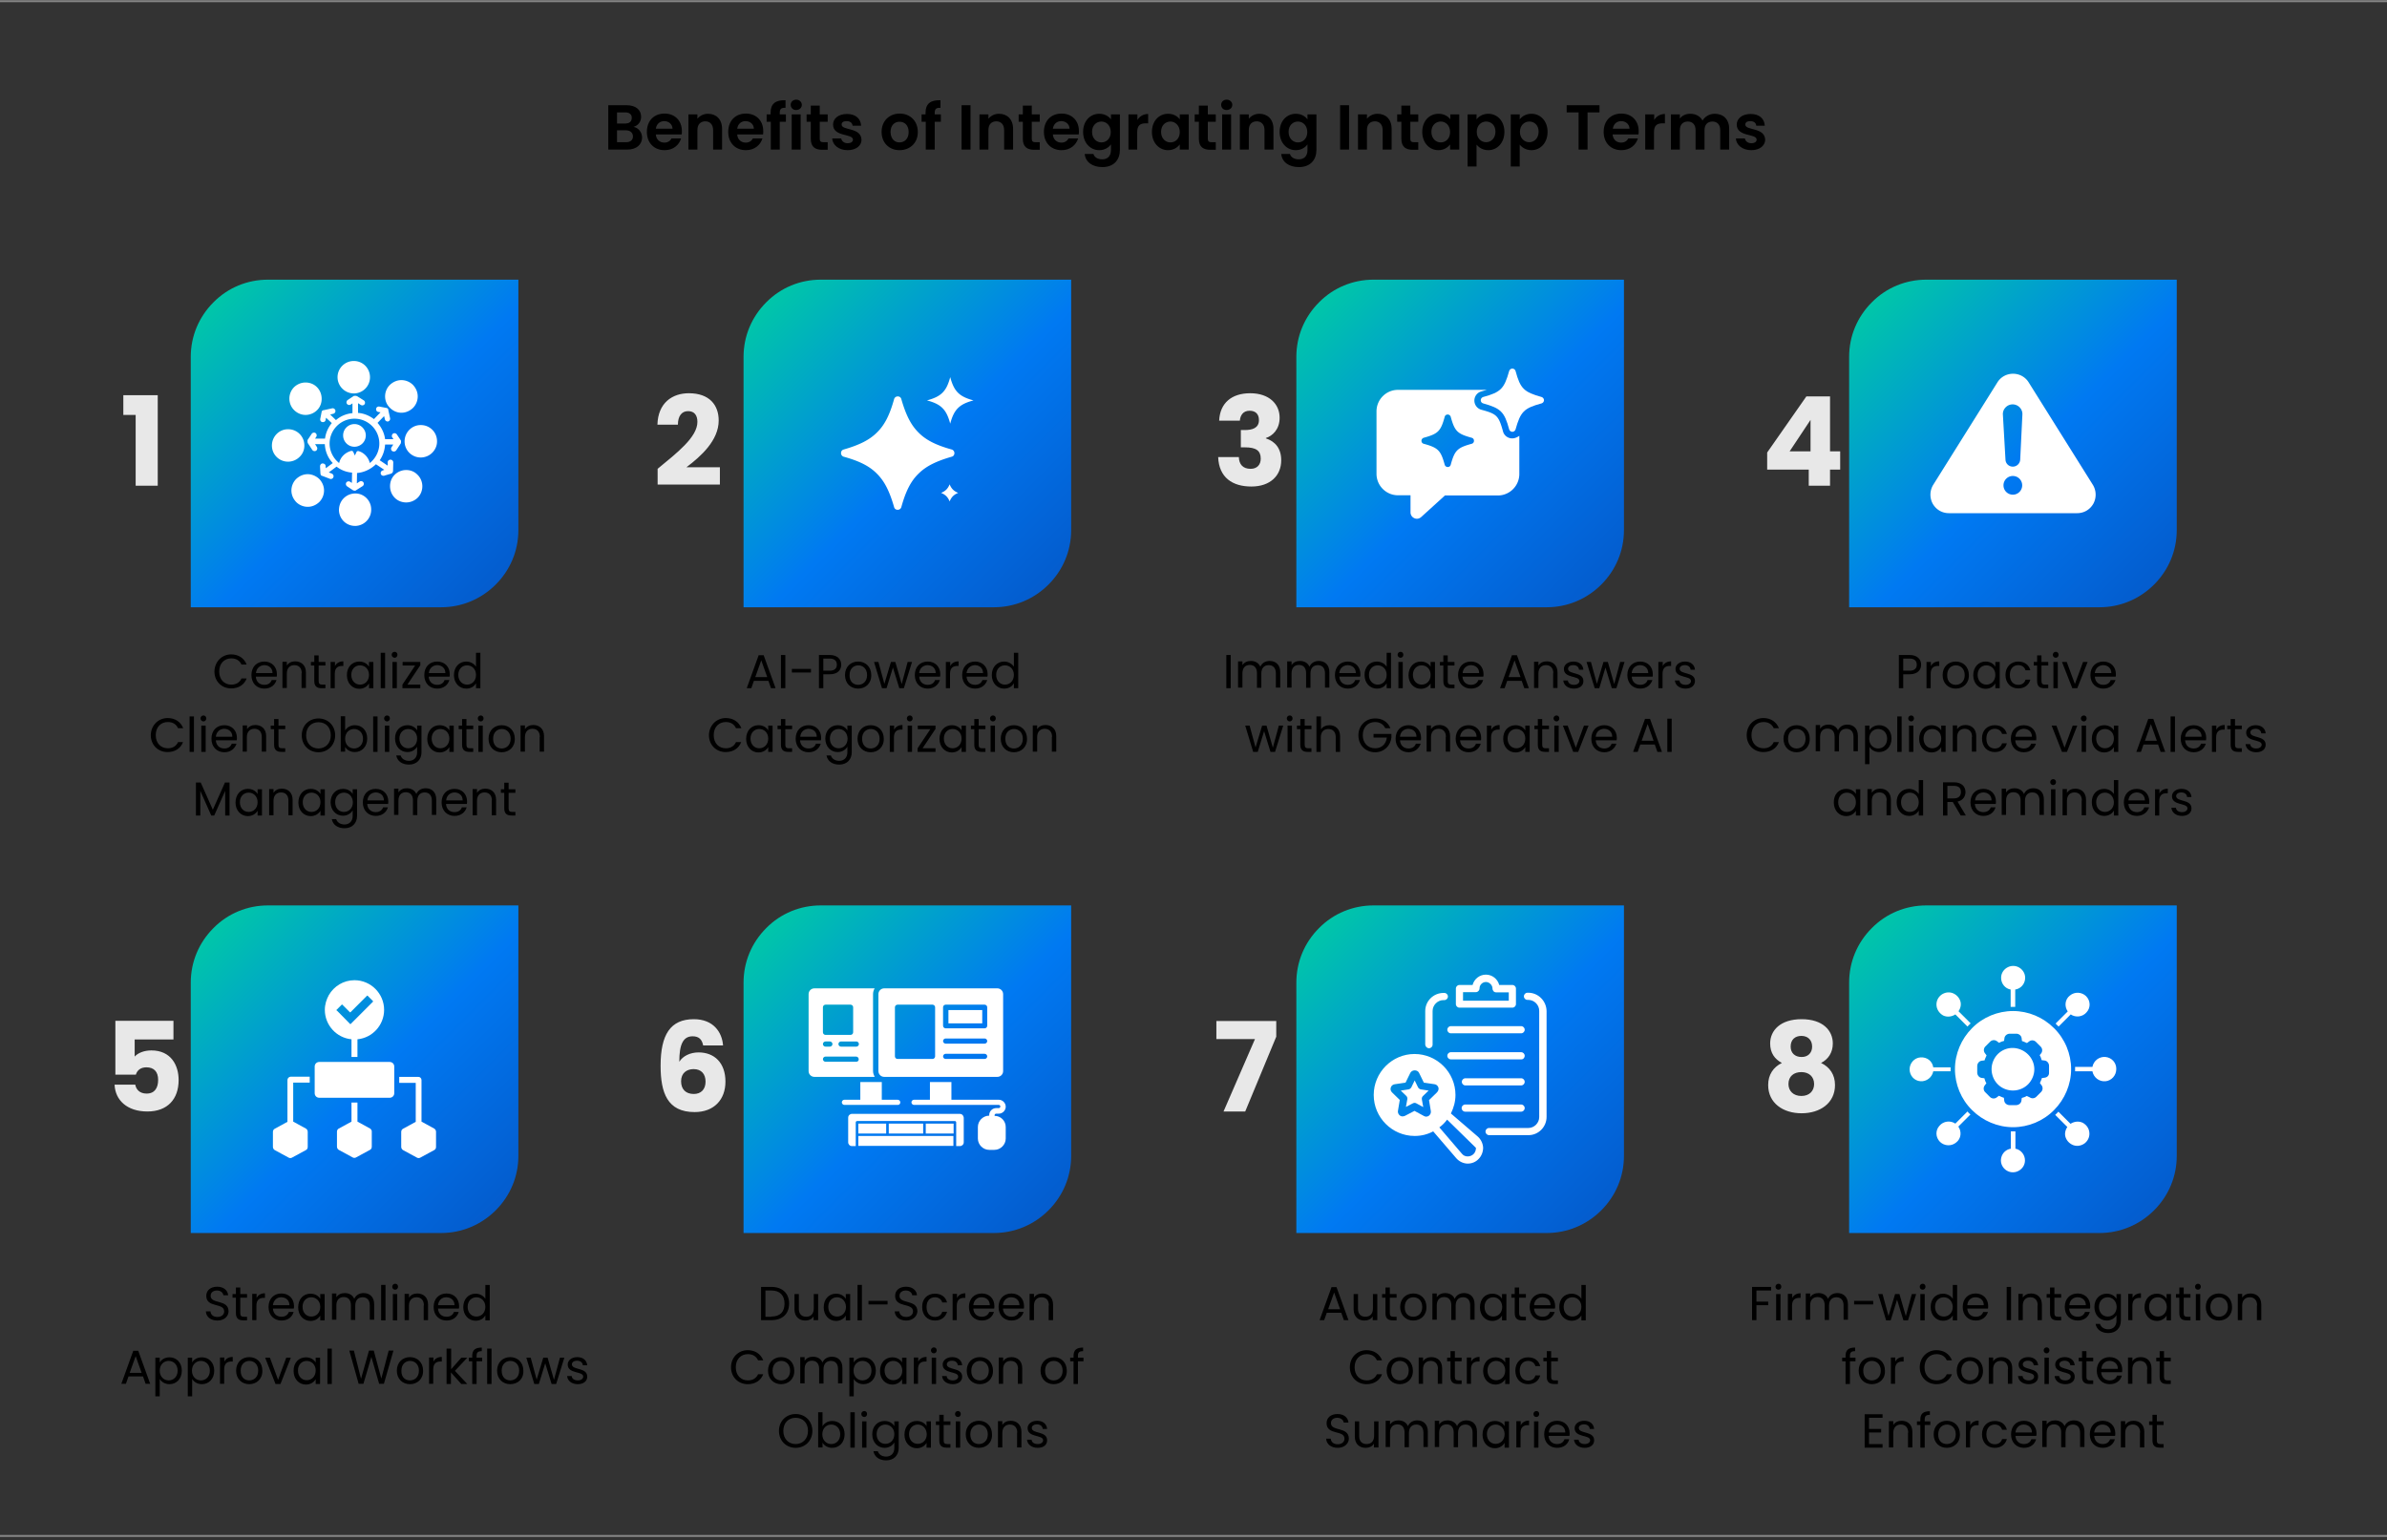 <?xml version="1.0"?>
<svg xmlns="http://www.w3.org/2000/svg" xml:space="preserve" viewBox="0 0 1200 774.4"><rect x="0" y="0" width="1200" height="774.4" fill="#333333" stroke="none"/><switch><g><path fill="#202121" stroke="#848484" stroke-miterlimit="10" d="M-67.6.6h1343.3M-67.6 772.2h1343.3"/><path d="M315.4 75.2h-9.6V52.9h9.2c4.7 0 7.3 2.4 7.3 5.8 0 2.7-1.6 4.4-3.8 5.1 2.5.4 4.3 2.8 4.3 5.4-.1 3.5-2.8 6-7.4 6m-1.1-18.7h-4.1v5.6h4.1c2.1 0 3.3-1 3.3-2.8.1-1.8-1.2-2.8-3.3-2.8m.3 9h-4.4v6h4.5c2.2 0 3.5-1.1 3.5-2.9 0-1.9-1.4-3.1-3.6-3.1M334.1 75.5c-5.2 0-8.9-3.6-8.9-9.2s3.6-9.2 8.9-9.2c5.1 0 8.7 3.5 8.7 8.8 0 .6 0 1.2-.1 1.7h-13c.2 2.6 2 4.1 4.3 4.1 1.9 0 3-1 3.6-2.1h4.8c-1 3.3-3.9 5.9-8.3 5.9m-4.4-10.8h8.4c-.1-2.3-1.9-3.8-4.2-3.8-2.1 0-3.8 1.3-4.2 3.8M358.5 65.4c0-2.8-1.6-4.4-3.9-4.4-2.4 0-4 1.5-4 4.4v9.8h-4.5V57.5h4.5v2.2c1.2-1.5 3.1-2.5 5.3-2.5 4.1 0 7.1 2.7 7.1 7.6v10.4h-4.5zM375 75.5c-5.2 0-8.9-3.6-8.9-9.2s3.6-9.2 8.9-9.2c5.1 0 8.7 3.5 8.7 8.8 0 .6 0 1.2-.1 1.7h-13c.2 2.6 2 4.1 4.3 4.1 1.9 0 3-1 3.6-2.1h4.8c-1 3.3-4 5.9-8.3 5.9m-4.4-10.8h8.4c-.1-2.3-1.9-3.8-4.2-3.8-2.1 0-3.8 1.3-4.2 3.8M387.4 61.2h-2v-3.7h2v-.9c0-4.4 2.5-6.4 7.5-6.2v3.8c-2.2-.1-2.9.6-2.9 2.6v.7h3.1v3.7H392v14h-4.5v-14zM397.5 52.7c0-1.5 1.2-2.6 2.8-2.6s2.8 1.2 2.8 2.6c0 1.5-1.2 2.6-2.8 2.6-1.6.1-2.8-1.1-2.8-2.6m.5 4.8h4.5v17.7H398zM407.6 61.2h-2.1v-3.7h2.1v-4.4h4.5v4.4h4v3.7h-4v8.6c0 1.2.5 1.7 1.9 1.7h2.1v3.8h-2.8c-3.4 0-5.7-1.4-5.7-5.5zM426.1 75.5c-4.4 0-7.6-2.6-7.7-5.9h4.5c.2 1.3 1.4 2.4 3.2 2.4s2.7-.8 2.7-1.8c0-3.2-10-1.2-10-7.6 0-2.9 2.6-5.3 7-5.3 4.3 0 6.9 2.3 7.1 5.9h-4.3c-.1-1.4-1.2-2.3-3-2.3-1.7 0-2.5.7-2.5 1.7 0 3.2 9.8 1.2 10 7.7 0 2.9-2.7 5.2-7 5.2M452.2 75.5c-5.1 0-9-3.6-9-9.2s4-9.2 9.1-9.2 9.1 3.6 9.1 9.2c.1 5.6-4 9.2-9.2 9.2m0-3.9c2.4 0 4.6-1.7 4.6-5.2 0-3.6-2.2-5.2-4.6-5.2s-4.5 1.7-4.5 5.2c.1 3.5 2.1 5.2 4.5 5.2M465.3 61.2h-2v-3.7h2v-.9c0-4.4 2.5-6.4 7.5-6.2v3.8c-2.2-.1-2.9.6-2.9 2.6v.7h3.1v3.7h-3.1v14h-4.5v-14zM483.4 52.9h4.5v22.3h-4.5zM504.8 65.4c0-2.8-1.6-4.4-3.9-4.4-2.4 0-4 1.5-4 4.4v9.8h-4.5V57.5h4.5v2.2c1.2-1.5 3.1-2.5 5.3-2.5 4.1 0 7.1 2.7 7.1 7.6v10.4h-4.5zM514.2 61.2h-2.1v-3.7h2.1v-4.4h4.5v4.4h4v3.7h-4v8.6c0 1.2.5 1.7 1.9 1.7h2.1v3.8h-2.8c-3.4 0-5.7-1.4-5.7-5.5zM533.7 75.5c-5.2 0-8.9-3.6-8.9-9.2s3.6-9.2 8.9-9.2c5.1 0 8.7 3.5 8.7 8.8 0 .6 0 1.2-.1 1.7h-13c.2 2.6 2 4.1 4.3 4.1 1.9 0 3-1 3.6-2.1h4.8c-1 3.3-4 5.9-8.3 5.9m-4.4-10.8h8.4c-.1-2.3-1.9-3.8-4.2-3.8-2.1 0-3.8 1.3-4.2 3.8M552.6 57.2c2.8 0 4.8 1.3 5.9 2.8v-2.5h4.5v17.9c0 4.8-2.9 8.6-8.8 8.6-5 0-8.5-2.5-8.9-6.6h4.4c.4 1.6 2.1 2.7 4.4 2.7 2.5 0 4.4-1.4 4.4-4.7v-2.8c-1.1 1.5-3.1 2.9-5.9 2.9-4.5 0-8.1-3.7-8.1-9.2s3.6-9.1 8.1-9.1m1.1 3.9c-2.4 0-4.7 1.8-4.7 5.2s2.3 5.3 4.7 5.3c2.5 0 4.7-1.9 4.7-5.2s-2.2-5.3-4.7-5.3M571.8 75.2h-4.5V57.5h4.5v2.8c1.1-1.8 3-3 5.4-3V62H576c-2.7 0-4.3 1-4.3 4.4v8.8zM587.2 57.2c2.8 0 4.8 1.3 5.9 2.8v-2.5h4.5v17.7h-4.5v-2.6c-1.1 1.5-3.1 2.9-5.9 2.9-4.5 0-8.1-3.7-8.1-9.2s3.6-9.1 8.1-9.1m1.2 3.9c-2.4 0-4.7 1.8-4.7 5.2s2.3 5.3 4.7 5.3c2.5 0 4.7-1.9 4.7-5.2s-2.3-5.3-4.7-5.3M602.7 61.2h-2.1v-3.7h2.1v-4.4h4.5v4.4h4v3.7h-4v8.6c0 1.2.5 1.7 1.9 1.7h2.1v3.8h-2.8c-3.4 0-5.7-1.4-5.7-5.5zM613.9 52.7c0-1.5 1.2-2.6 2.8-2.6s2.8 1.2 2.8 2.6c0 1.5-1.2 2.6-2.8 2.6-1.6.1-2.8-1.1-2.8-2.6m.5 4.8h4.5v17.7h-4.5zM635.7 65.4c0-2.8-1.6-4.4-3.9-4.4-2.4 0-4 1.5-4 4.4v9.8h-4.5V57.5h4.5v2.2c1.2-1.5 3.1-2.5 5.3-2.5 4.1 0 7.1 2.7 7.1 7.6v10.4h-4.5zM651.4 57.2c2.8 0 4.8 1.3 5.9 2.8v-2.5h4.5v17.9c0 4.8-2.9 8.6-8.8 8.6-5 0-8.5-2.5-8.9-6.6h4.4c.4 1.6 2.1 2.7 4.4 2.7 2.5 0 4.4-1.4 4.4-4.7v-2.8c-1.1 1.5-3.1 2.9-5.9 2.9-4.5 0-8.1-3.7-8.1-9.2s3.6-9.1 8.1-9.1m1.1 3.9c-2.4 0-4.7 1.8-4.7 5.2s2.3 5.3 4.7 5.3c2.5 0 4.7-1.9 4.7-5.2s-2.2-5.3-4.7-5.3M673.7 52.9h4.5v22.3h-4.5zM695.1 65.4c0-2.8-1.6-4.4-3.9-4.4-2.4 0-4 1.5-4 4.4v9.8h-4.5V57.5h4.5v2.2c1.2-1.5 3.1-2.5 5.3-2.5 4.1 0 7.1 2.7 7.1 7.6v10.4h-4.5zM704.5 61.2h-2.1v-3.7h2.1v-4.4h4.5v4.4h4v3.7h-4v8.6c0 1.2.5 1.7 1.9 1.7h2.1v3.8h-2.8c-3.4 0-5.7-1.4-5.7-5.5zM723.2 57.2c2.8 0 4.8 1.3 5.9 2.8v-2.5h4.5v17.7H729v-2.6c-1.1 1.5-3.1 2.9-5.9 2.9-4.5 0-8.1-3.7-8.1-9.2s3.6-9.1 8.2-9.1m1.1 3.9c-2.4 0-4.7 1.8-4.7 5.2s2.3 5.3 4.7 5.3c2.5 0 4.7-1.9 4.7-5.2s-2.2-5.3-4.7-5.3M748.2 57.2c4.5 0 8.1 3.6 8.1 9.1s-3.6 9.2-8.1 9.2c-2.8 0-4.8-1.4-5.9-2.8v11h-4.5V57.5h4.5V60c1.1-1.5 3.2-2.8 5.9-2.8m-1.1 3.9c-2.4 0-4.7 1.9-4.7 5.2s2.3 5.2 4.7 5.2 4.7-1.9 4.7-5.3-2.3-5.1-4.7-5.1M769.9 57.2c4.5 0 8.1 3.6 8.1 9.1s-3.6 9.2-8.1 9.2c-2.8 0-4.8-1.4-5.9-2.8v11h-4.5V57.5h4.5V60c1.1-1.5 3.2-2.8 5.9-2.8m-1.1 3.9c-2.4 0-4.7 1.9-4.7 5.2s2.3 5.2 4.7 5.2 4.7-1.9 4.7-5.3-2.3-5.1-4.7-5.1M787.7 52.9h16.4v3.6h-6v18.7h-4.5V56.5h-6v-3.6zM815.1 75.5c-5.2 0-8.9-3.6-8.9-9.2s3.6-9.2 8.9-9.2c5.1 0 8.7 3.5 8.7 8.8 0 .6 0 1.2-.1 1.7h-13c.2 2.6 2 4.1 4.3 4.1 1.9 0 3-1 3.6-2.1h4.8c-1 3.3-3.9 5.9-8.3 5.9m-4.3-10.8h8.4c-.1-2.3-1.9-3.8-4.2-3.8-2.1 0-3.8 1.3-4.2 3.8M831.6 75.2h-4.5V57.5h4.5v2.8c1.1-1.8 3-3 5.4-3V62h-1.2c-2.7 0-4.3 1-4.3 4.4v8.8zM864.8 65.4c0-2.8-1.6-4.3-3.9-4.3-2.4 0-4 1.5-4 4.3v9.8h-4.5v-9.8c0-2.8-1.6-4.3-3.9-4.3-2.4 0-4 1.5-4 4.3v9.8H840V57.5h4.5v2.1c1.1-1.5 3-2.4 5.2-2.4 2.8 0 5 1.2 6.2 3.4 1.2-2 3.5-3.4 6.1-3.4 4.3 0 7.3 2.7 7.3 7.6v10.4h-4.5zM880.4 75.5c-4.4 0-7.6-2.6-7.7-5.9h4.5c.2 1.3 1.4 2.4 3.2 2.4s2.7-.8 2.7-1.8c0-3.2-10-1.2-10-7.6 0-2.9 2.6-5.3 7-5.3 4.3 0 6.9 2.3 7.1 5.9h-4.3c-.1-1.4-1.2-2.3-3-2.3-1.7 0-2.5.7-2.5 1.7 0 3.2 9.8 1.2 10 7.7-.1 2.9-2.7 5.2-7 5.2"/><linearGradient id="a" x1="84.276" x2="272.163" y1="129.002" y2="316.889" gradientUnits="userSpaceOnUse"><stop offset="0" style="stop-color:#00dd93"/><stop offset=".536" style="stop-color:#0079f2"/><stop offset="1" style="stop-color:#0552c1"/></linearGradient><path fill="url(#a)" fill-rule="evenodd" d="M134.7 140.6c-10.3 0-20.1 4-27.4 11.4-7.3 7.3-11.4 17-11.4 27.4v125.9h125.9c10.3 0 20.1-4.1 27.4-11.4s11.4-17 11.4-27.4V140.6z" clip-rule="evenodd"/><path d="M116.2 329c3.6 0 6.5 1.8 7.8 5.1h-2.6c-.9-2-2.7-3.1-5.1-3.1-3.5 0-6.1 2.5-6.1 6.6s2.6 6.6 6.1 6.6c2.4 0 4.2-1.1 5.1-3.1h2.6c-1.2 3.2-4.1 5-7.8 5-4.7 0-8.4-3.5-8.4-8.5.1-5 3.8-8.6 8.4-8.6M132.9 346.2c-3.7 0-6.5-2.6-6.5-6.8s2.7-6.8 6.5-6.8 6.3 2.7 6.3 6.3c0 .5 0 .9-.1 1.3h-10.5c.2 2.7 2 4.1 4.3 4.1 2 0 3.2-1 3.7-2.4h2.4c-.7 2.4-2.8 4.3-6.1 4.3m-4.2-7.8h8.3c0-2.6-1.9-4-4.2-4-2.1.1-3.9 1.5-4.1 4M151.7 338.5c0-2.7-1.5-4.1-3.7-4.1s-3.8 1.4-3.8 4.2v7.3H142v-13.2h2.2v1.9c.9-1.4 2.4-2.1 4.2-2.1 3 0 5.4 1.9 5.4 5.6v7.8h-2.2v-7.4zM158 334.6h-1.7v-1.8h1.7v-3.3h2.2v3.3h3.4v1.8h-3.4v7.8c0 1.3.5 1.8 1.8 1.8h1.6v1.8h-2c-2.3 0-3.6-1-3.6-3.6zM168.4 346h-2.2v-13.2h2.2v2.1c.7-1.5 2.2-2.4 4.2-2.4v2.3h-.6c-2.1 0-3.7.9-3.7 4v7.2zM180.6 332.6c2.4 0 4.1 1.2 4.9 2.6v-2.4h2.2V346h-2.2v-2.4c-.8 1.4-2.5 2.7-4.9 2.7-3.5 0-6.2-2.8-6.2-6.8-.1-4.2 2.7-6.9 6.2-6.9m.4 1.9c-2.4 0-4.4 1.8-4.4 4.8s2 4.9 4.4 4.9 4.5-1.8 4.5-4.9c0-3-2.1-4.8-4.5-4.8M191.4 328.2h2.2V346h-2.2zM196.9 329.2c0-.8.6-1.5 1.5-1.5.8 0 1.4.6 1.4 1.5 0 .8-.6 1.5-1.4 1.5s-1.5-.7-1.5-1.5m.4 3.6h2.2V346h-2.2zM211.2 334.6l-6.4 9.6h6.5v1.8h-9v-1.8l6.4-9.6h-6.3v-1.8h8.9v1.8zM219.8 346.2c-3.7 0-6.5-2.6-6.5-6.8s2.7-6.8 6.5-6.8 6.3 2.7 6.3 6.3c0 .5 0 .9-.1 1.3h-10.5c.2 2.7 2 4.1 4.3 4.1 2 0 3.2-1 3.7-2.4h2.4c-.7 2.4-2.8 4.3-6.1 4.3m-4.2-7.8h8.3c0-2.6-1.9-4-4.2-4-2.1.1-3.9 1.5-4.1 4M234.4 332.6c2.1 0 4 1.1 4.9 2.6v-7h2.2V346h-2.2v-2.5c-.8 1.5-2.5 2.7-4.9 2.7-3.5 0-6.2-2.8-6.2-6.8 0-4.1 2.7-6.8 6.2-6.8m.4 1.9c-2.4 0-4.4 1.8-4.4 4.8s2 4.9 4.4 4.9 4.5-1.8 4.5-4.9c0-3-2.1-4.8-4.5-4.8M84.3 361c3.6 0 6.5 1.8 7.8 5.1h-2.6c-.9-2-2.7-3.1-5.1-3.1-3.5 0-6.1 2.5-6.1 6.6s2.6 6.6 6.1 6.6c2.4 0 4.2-1.1 5.1-3.1H92c-1.2 3.2-4.1 5-7.8 5-4.7 0-8.4-3.5-8.4-8.5.1-5 3.8-8.6 8.5-8.6M95.3 360.2h2.2V378h-2.2zM100.8 361.2c0-.8.6-1.5 1.5-1.5.8 0 1.4.6 1.4 1.5 0 .8-.6 1.5-1.4 1.5s-1.5-.7-1.5-1.5m.4 3.6h2.2V378h-2.2zM112.8 378.2c-3.7 0-6.5-2.6-6.5-6.8s2.7-6.8 6.5-6.8 6.3 2.7 6.3 6.3c0 .5 0 .9-.1 1.3h-10.5c.2 2.7 2 4.1 4.3 4.1 2 0 3.2-1 3.7-2.4h2.4c-.8 2.4-2.9 4.3-6.1 4.3m-4.3-7.8h8.3c0-2.6-1.9-4-4.2-4-2.1.1-3.8 1.5-4.1 4M131.6 370.5c0-2.7-1.5-4.1-3.7-4.1s-3.8 1.4-3.8 4.2v7.3H122v-13.2h2.2v1.9c.9-1.4 2.4-2.1 4.2-2.1 3 0 5.4 1.9 5.4 5.6v7.8h-2.2zM137.8 366.6h-1.7v-1.8h1.7v-3.3h2.2v3.3h3.4v1.8H140v7.8c0 1.3.5 1.8 1.8 1.8h1.6v1.8h-2c-2.3 0-3.6-1-3.6-3.6zM160.1 378.2c-4.7 0-8.4-3.5-8.4-8.5s3.7-8.5 8.4-8.5 8.4 3.5 8.4 8.5c0 4.9-3.7 8.5-8.4 8.5m0-1.9c3.5 0 6.2-2.6 6.2-6.6 0-4.1-2.6-6.6-6.2-6.6s-6.2 2.5-6.2 6.6c0 4 2.6 6.6 6.2 6.6M178.4 364.6c3.6 0 6.2 2.6 6.2 6.7s-2.7 6.8-6.2 6.8c-2.4 0-4.1-1.2-4.9-2.6v2.4h-2.2v-17.8h2.2v7.1c.9-1.4 2.6-2.6 4.9-2.6m-.4 1.9c-2.4 0-4.5 1.8-4.5 4.9s2.1 4.9 4.5 4.9 4.5-1.8 4.5-4.9-2.1-4.9-4.5-4.9M187.6 360.2h2.2V378h-2.2zM193.1 361.2c0-.8.6-1.5 1.5-1.5.8 0 1.4.6 1.4 1.5 0 .8-.6 1.5-1.4 1.5-.9 0-1.5-.7-1.5-1.5m.4 3.6h2.2V378h-2.2zM204.8 364.6c2.4 0 4.1 1.2 4.9 2.6v-2.4h2.2v13.4c0 3.6-2.4 6.2-6.3 6.2-3.5 0-5.9-1.8-6.4-4.6h2.2c.5 1.6 2 2.7 4.2 2.7 2.3 0 4.1-1.5 4.1-4.3v-2.8c-.8 1.4-2.5 2.7-4.9 2.7-3.5 0-6.2-2.8-6.2-6.8-.1-4 2.7-6.7 6.2-6.7m.4 1.9c-2.4 0-4.4 1.8-4.4 4.8s2 4.9 4.4 4.9 4.5-1.8 4.5-4.9c0-3-2.1-4.8-4.5-4.8M221 364.6c2.4 0 4.1 1.2 4.9 2.6v-2.4h2.2V378h-2.2v-2.4c-.8 1.4-2.5 2.7-4.9 2.7-3.5 0-6.2-2.8-6.2-6.8 0-4.2 2.7-6.9 6.2-6.9m.4 1.9c-2.4 0-4.4 1.8-4.4 4.8s2 4.9 4.4 4.9 4.5-1.8 4.5-4.9c0-3-2.1-4.8-4.5-4.8M232.3 366.6h-1.7v-1.8h1.7v-3.3h2.2v3.3h3.4v1.8h-3.4v7.8c0 1.3.5 1.8 1.8 1.8h1.6v1.8h-2c-2.3 0-3.6-1-3.6-3.6zM240.2 361.2c0-.8.6-1.5 1.5-1.5.8 0 1.4.6 1.4 1.5 0 .8-.6 1.5-1.4 1.5-.9 0-1.5-.7-1.5-1.5m.3 3.6h2.2V378h-2.2zM252.2 378.2c-3.7 0-6.6-2.6-6.6-6.8s2.9-6.8 6.6-6.8 6.6 2.6 6.6 6.8c.1 4.2-2.9 6.8-6.6 6.8m0-1.9c2.3 0 4.5-1.6 4.5-4.9s-2.2-4.9-4.4-4.9c-2.3 0-4.4 1.6-4.4 4.9s2 4.9 4.3 4.9M271.4 370.5c0-2.7-1.5-4.1-3.7-4.1s-3.8 1.4-3.8 4.2v7.3h-2.2v-13.2h2.2v1.9c.9-1.4 2.4-2.1 4.2-2.1 3 0 5.4 1.9 5.4 5.6v7.8h-2.2v-7.4zM98.5 393.4h2.4l6.1 13.7 6.1-13.7h2.3V410h-2.2v-12.4l-5.5 12.4h-1.5l-5.5-12.4V410h-2.2zM124.6 396.6c2.4 0 4.1 1.2 4.9 2.6v-2.4h2.2V410h-2.2v-2.4c-.8 1.4-2.5 2.7-4.9 2.7-3.5 0-6.2-2.8-6.2-6.8 0-4.2 2.7-6.9 6.2-6.9m.4 1.9c-2.4 0-4.4 1.8-4.4 4.8 0 3.1 2 4.9 4.4 4.9s4.5-1.8 4.5-4.9c0-3-2.1-4.8-4.5-4.8M145 402.5c0-2.7-1.5-4.1-3.7-4.1s-3.8 1.4-3.8 4.2v7.3h-2.2v-13.2h2.2v1.9c.9-1.4 2.4-2.1 4.2-2.1 3 0 5.4 1.9 5.4 5.6v7.8H145zM156.2 396.6c2.4 0 4.1 1.2 4.9 2.6v-2.4h2.2V410h-2.2v-2.4c-.8 1.4-2.5 2.7-4.9 2.7-3.5 0-6.2-2.8-6.2-6.8 0-4.2 2.7-6.9 6.2-6.9m.4 1.9c-2.4 0-4.4 1.8-4.4 4.8 0 3.1 2 4.9 4.4 4.9s4.5-1.8 4.5-4.9c0-3-2.1-4.8-4.5-4.8M172.4 396.6c2.4 0 4.1 1.2 4.9 2.6v-2.4h2.2v13.4c0 3.6-2.4 6.2-6.3 6.2-3.5 0-5.9-1.8-6.4-4.6h2.2c.5 1.6 2 2.7 4.2 2.7 2.3 0 4.1-1.5 4.1-4.3v-2.8c-.8 1.4-2.5 2.7-4.9 2.7-3.5 0-6.2-2.8-6.2-6.8s2.7-6.7 6.2-6.7m.5 1.9c-2.4 0-4.4 1.8-4.4 4.8 0 3.1 2 4.9 4.4 4.9s4.5-1.8 4.5-4.9c-.1-3-2.1-4.8-4.5-4.8M188.9 410.2c-3.7 0-6.5-2.6-6.5-6.8s2.7-6.8 6.5-6.8 6.3 2.7 6.3 6.3c0 .5 0 .9-.1 1.3h-10.5c.2 2.7 2 4.1 4.3 4.1 2 0 3.2-1 3.7-2.4h2.4c-.7 2.4-2.8 4.3-6.1 4.3m-4.2-7.8h8.3c0-2.6-1.9-4-4.2-4-2.1.1-3.9 1.5-4.1 4M217.1 402.5c0-2.7-1.4-4.1-3.6-4.1s-3.7 1.4-3.7 4.2v7.2h-2.2v-7.4c0-2.7-1.4-4.1-3.6-4.1s-3.7 1.4-3.7 4.2v7.2h-2.2v-13.2h2.2v1.9c.9-1.4 2.4-2.1 4.2-2.1 2.2 0 4 1 4.8 2.9.8-1.9 2.6-2.9 4.7-2.9 3 0 5.3 1.9 5.3 5.6v7.8h-2.2zM228.5 410.2c-3.7 0-6.5-2.6-6.5-6.8s2.7-6.8 6.5-6.8 6.3 2.7 6.3 6.3c0 .5 0 .9-.1 1.3h-10.5c.2 2.7 2 4.1 4.3 4.1 2 0 3.2-1 3.7-2.4h2.4c-.7 2.4-2.8 4.3-6.1 4.3m-4.2-7.8h8.3c0-2.6-1.9-4-4.2-4-2.1.1-3.9 1.5-4.1 4M247.3 402.5c0-2.7-1.5-4.1-3.7-4.1s-3.8 1.4-3.8 4.2v7.3h-2.2v-13.2h2.2v1.9c.9-1.4 2.4-2.1 4.2-2.1 3 0 5.4 1.9 5.4 5.6v7.8h-2.2v-7.4zM253.5 398.6h-1.7v-1.8h1.7v-3.3h2.2v3.3h3.4v1.8h-3.4v7.8c0 1.3.5 1.8 1.8 1.8h1.6v1.8h-2c-2.3 0-3.6-1-3.6-3.6z"/><linearGradient id="b" x1="362.178" x2="550.065" y1="129.002" y2="316.889" gradientUnits="userSpaceOnUse"><stop offset="0" style="stop-color:#00dd93"/><stop offset=".536" style="stop-color:#0079f2"/><stop offset="1" style="stop-color:#0552c1"/></linearGradient><path fill="url(#b)" fill-rule="evenodd" d="M412.6 140.6c-10.3 0-20.1 4-27.4 11.4-7.3 7.3-11.4 17-11.4 27.4v125.9h125.9c10.3 0 20.1-4.1 27.4-11.4s11.4-17 11.4-27.4V140.6z" clip-rule="evenodd"/><path d="M386.3 342.3H379l-1.3 3.7h-2.3l6-16.6h2.5l6 16.6h-2.3zm-3.6-10.3-3 8.4h6zM392.6 329.3h2.2V346h-2.2zM398.1 336.3h9.6v1.8h-9.6zM417.1 339h-3.2v7h-2.2v-16.7h5.4c3.9 0 5.8 2.2 5.8 4.9 0 2.5-1.6 4.8-5.8 4.8m0-1.8c2.5 0 3.6-1.2 3.6-3 0-1.9-1.1-3.1-3.6-3.1h-3.2v6.1zM431.4 346.2c-3.7 0-6.6-2.6-6.6-6.8s2.9-6.8 6.6-6.8 6.6 2.6 6.6 6.8c.1 4.2-2.9 6.8-6.6 6.8m0-1.9c2.3 0 4.5-1.6 4.5-4.9s-2.2-4.9-4.4-4.9c-2.3 0-4.4 1.6-4.4 4.9-.1 3.3 2 4.9 4.3 4.9M439.4 332.8h2.2l3 11 3.3-11h2.2l3.2 11.1 3-11.1h2.2l-4.1 13.2h-2.3l-3.2-10.4-3.2 10.4h-2.3zM466.4 346.2c-3.7 0-6.5-2.6-6.5-6.8s2.7-6.8 6.5-6.8 6.3 2.7 6.3 6.3c0 .5 0 .9-.1 1.3h-10.5c.2 2.7 2 4.1 4.3 4.1 2 0 3.2-1 3.7-2.4h2.4c-.8 2.4-2.9 4.3-6.1 4.3m-4.3-7.8h8.3c0-2.6-1.9-4-4.2-4-2.1.1-3.9 1.5-4.1 4M477.7 346h-2.2v-13.2h2.2v2.1c.7-1.5 2.2-2.4 4.2-2.4v2.3h-.6c-2.1 0-3.7.9-3.7 4v7.2zM490.2 346.2c-3.7 0-6.5-2.6-6.5-6.8s2.7-6.8 6.5-6.8 6.3 2.7 6.3 6.3c0 .5 0 .9-.1 1.3h-10.5c.2 2.7 2 4.1 4.3 4.1 2 0 3.2-1 3.7-2.4h2.4c-.7 2.4-2.9 4.3-6.1 4.3m-4.3-7.8h8.3c0-2.6-1.9-4-4.2-4-2 .1-3.8 1.5-4.1 4M504.8 332.6c2.1 0 4 1.1 4.9 2.6v-7h2.2V346h-2.2v-2.5c-.8 1.5-2.5 2.7-4.9 2.7-3.5 0-6.2-2.8-6.2-6.8 0-4.1 2.7-6.8 6.2-6.8m.4 1.9c-2.4 0-4.4 1.8-4.4 4.8s2 4.9 4.4 4.9 4.5-1.8 4.5-4.9c0-3-2.1-4.8-4.5-4.8M364.9 361c3.6 0 6.5 1.8 7.8 5.1H370c-.9-2-2.7-3.1-5.1-3.1-3.5 0-6.1 2.5-6.1 6.6s2.6 6.6 6.1 6.6c2.4 0 4.2-1.1 5.1-3.1h2.6c-1.2 3.2-4.1 5-7.8 5-4.7 0-8.4-3.5-8.4-8.5.1-5 3.8-8.6 8.5-8.6M381.3 364.6c2.4 0 4.1 1.2 4.9 2.6v-2.4h2.2V378h-2.2v-2.4c-.8 1.4-2.5 2.7-4.9 2.7-3.5 0-6.2-2.8-6.2-6.8 0-4.2 2.7-6.9 6.2-6.9m.4 1.9c-2.4 0-4.4 1.8-4.4 4.8s2 4.9 4.4 4.9 4.5-1.8 4.5-4.9c0-3-2.1-4.8-4.5-4.8M392.6 366.6h-1.7v-1.8h1.7v-3.3h2.2v3.3h3.4v1.8h-3.4v7.8c0 1.3.5 1.8 1.8 1.8h1.6v1.8h-2c-2.3 0-3.6-1-3.6-3.6zM406.5 378.2c-3.7 0-6.5-2.6-6.5-6.8s2.7-6.8 6.5-6.8 6.3 2.7 6.3 6.3c0 .5 0 .9-.1 1.3h-10.5c.2 2.7 2 4.1 4.3 4.1 2 0 3.2-1 3.7-2.4h2.4c-.7 2.4-2.8 4.3-6.1 4.3m-4.2-7.8h8.3c0-2.6-1.9-4-4.2-4-2.1.1-3.9 1.5-4.1 4M421.1 364.6c2.4 0 4.1 1.2 4.9 2.6v-2.4h2.2v13.4c0 3.6-2.4 6.2-6.3 6.2-3.5 0-5.9-1.8-6.4-4.6h2.2c.5 1.6 2 2.7 4.2 2.7 2.3 0 4.1-1.5 4.1-4.3v-2.8c-.8 1.4-2.5 2.7-4.9 2.7-3.5 0-6.2-2.8-6.2-6.8s2.7-6.7 6.2-6.7m.5 1.9c-2.4 0-4.4 1.8-4.4 4.8s2 4.9 4.4 4.9 4.5-1.8 4.5-4.9c-.1-3-2.1-4.8-4.5-4.8M437.7 378.2c-3.7 0-6.6-2.6-6.6-6.8s2.9-6.8 6.6-6.8 6.6 2.6 6.6 6.8c.1 4.2-2.9 6.8-6.6 6.8m0-1.9c2.3 0 4.5-1.6 4.5-4.9s-2.2-4.9-4.4-4.9c-2.3 0-4.4 1.6-4.4 4.9s2 4.9 4.3 4.9M449.5 378h-2.2v-13.2h2.2v2.1c.7-1.5 2.2-2.4 4.2-2.4v2.3h-.6c-2.1 0-3.7.9-3.7 4v7.2zM455.9 361.2c0-.8.6-1.5 1.5-1.5.8 0 1.4.6 1.4 1.5 0 .8-.6 1.5-1.4 1.5-.9 0-1.5-.7-1.5-1.5m.4 3.6h2.2V378h-2.2zM470.2 366.6l-6.4 9.6h6.5v1.8h-9v-1.8l6.4-9.6h-6.3v-1.8h8.9v1.8zM478.5 364.6c2.4 0 4.1 1.2 4.9 2.6v-2.4h2.2V378h-2.2v-2.4c-.8 1.4-2.5 2.7-4.9 2.7-3.5 0-6.2-2.8-6.2-6.8 0-4.2 2.7-6.9 6.2-6.9m.4 1.9c-2.4 0-4.4 1.8-4.4 4.8s2 4.9 4.4 4.9 4.5-1.8 4.5-4.9c0-3-2.1-4.8-4.5-4.8M489.8 366.6h-1.7v-1.8h1.7v-3.3h2.2v3.3h3.4v1.8H492v7.8c0 1.3.5 1.8 1.8 1.8h1.6v1.8h-2c-2.3 0-3.6-1-3.6-3.6zM497.7 361.2c0-.8.6-1.5 1.5-1.5.8 0 1.4.6 1.4 1.5 0 .8-.6 1.5-1.4 1.5-.9 0-1.5-.7-1.5-1.5m.3 3.6h2.2V378H498zM509.7 378.2c-3.7 0-6.6-2.6-6.6-6.8s2.9-6.8 6.6-6.8 6.6 2.6 6.6 6.8c.1 4.2-2.9 6.8-6.6 6.8m0-1.9c2.3 0 4.5-1.6 4.5-4.9s-2.2-4.9-4.4-4.9c-2.3 0-4.4 1.6-4.4 4.9s2 4.9 4.3 4.9M528.9 370.5c0-2.7-1.5-4.1-3.7-4.1s-3.8 1.4-3.8 4.2v7.3h-2.2v-13.2h2.2v1.9c.9-1.4 2.4-2.1 4.2-2.1 3 0 5.4 1.9 5.4 5.6v7.8h-2.2v-7.4z"/><linearGradient id="c" x1="640.079" x2="827.966" y1="129.002" y2="316.889" gradientUnits="userSpaceOnUse"><stop offset="0" style="stop-color:#00dd93"/><stop offset=".536" style="stop-color:#0079f2"/><stop offset="1" style="stop-color:#0552c1"/></linearGradient><path fill="url(#c)" fill-rule="evenodd" d="M690.5 140.6c-10.3 0-20.1 4-27.4 11.4-7.3 7.3-11.4 17-11.4 27.4v125.9h125.9c10.3 0 20.1-4.1 27.4-11.4s11.4-17 11.4-27.4V140.6z" clip-rule="evenodd"/><path d="M616.5 329.3h2.2V346h-2.2zM641.4 338.5c0-2.7-1.4-4.1-3.6-4.1s-3.7 1.4-3.7 4.2v7.2h-2.2v-7.4c0-2.7-1.4-4.1-3.6-4.1s-3.7 1.4-3.7 4.2v7.2h-2.2v-13.2h2.2v1.9c.9-1.4 2.4-2.1 4.2-2.1 2.2 0 4 1 4.8 2.9.8-1.9 2.6-2.9 4.7-2.9 3 0 5.3 1.9 5.3 5.6v7.8h-2.2zM666.1 338.5c0-2.7-1.4-4.1-3.6-4.1s-3.7 1.4-3.7 4.2v7.2h-2.2v-7.4c0-2.7-1.4-4.1-3.6-4.1s-3.7 1.4-3.7 4.2v7.2h-2.2v-13.2h2.2v1.9c.9-1.4 2.4-2.1 4.2-2.1 2.2 0 4 1 4.8 2.9.8-1.9 2.6-2.9 4.7-2.9 3 0 5.3 1.9 5.3 5.6v7.8h-2.2zM677.6 346.2c-3.7 0-6.5-2.6-6.5-6.8s2.7-6.8 6.5-6.8 6.3 2.7 6.3 6.3c0 .5 0 .9-.1 1.3h-10.5c.2 2.7 2 4.1 4.3 4.1 2 0 3.2-1 3.7-2.4h2.4c-.8 2.4-2.9 4.3-6.1 4.3m-4.3-7.8h8.3c0-2.6-1.9-4-4.2-4-2.1.1-3.9 1.5-4.1 4M692.2 332.6c2.1 0 4 1.1 4.9 2.6v-7h2.2V346h-2.2v-2.5c-.8 1.5-2.5 2.7-4.9 2.7-3.5 0-6.2-2.8-6.2-6.8-.1-4.1 2.6-6.8 6.2-6.8m.4 1.9c-2.4 0-4.4 1.8-4.4 4.8s2 4.9 4.4 4.9 4.5-1.8 4.5-4.9c0-3-2.1-4.8-4.5-4.8M702.6 329.2c0-.8.6-1.5 1.5-1.5.8 0 1.4.6 1.4 1.5 0 .8-.6 1.5-1.4 1.5s-1.5-.7-1.5-1.5m.4 3.6h2.2V346H703zM714.3 332.6c2.4 0 4.1 1.2 4.9 2.6v-2.4h2.2V346h-2.2v-2.4c-.8 1.4-2.5 2.7-4.9 2.7-3.5 0-6.2-2.8-6.2-6.8 0-4.2 2.7-6.9 6.2-6.9m.4 1.9c-2.4 0-4.4 1.8-4.4 4.8s2 4.9 4.4 4.9 4.5-1.8 4.5-4.9c0-3-2.1-4.8-4.5-4.8M725.6 334.6h-1.7v-1.8h1.7v-3.3h2.2v3.3h3.4v1.8h-3.4v7.8c0 1.3.5 1.8 1.8 1.8h1.6v1.8h-2c-2.3 0-3.6-1-3.6-3.6zM739.5 346.2c-3.7 0-6.5-2.6-6.5-6.8s2.7-6.8 6.5-6.8 6.3 2.7 6.3 6.3c0 .5 0 .9-.1 1.3h-10.5c.2 2.7 2 4.1 4.3 4.1 2 0 3.2-1 3.7-2.4h2.4c-.7 2.4-2.8 4.3-6.1 4.3m-4.2-7.8h8.3c0-2.6-1.9-4-4.2-4-2.1.1-3.9 1.5-4.1 4M765 342.3h-7.3l-1.3 3.7h-2.3l6-16.6h2.5l6 16.6h-2.3zm-3.6-10.3-3 8.4h6zM780.9 338.5c0-2.7-1.5-4.1-3.7-4.1s-3.8 1.4-3.8 4.2v7.3h-2.2v-13.2h2.2v1.9c.9-1.4 2.4-2.1 4.2-2.1 3 0 5.4 1.9 5.4 5.6v7.8h-2.2v-7.4zM791.3 346.2c-3.1 0-5.2-1.7-5.4-4.1h2.3c.1 1.3 1.2 2.2 3.1 2.2 1.7 0 2.7-.9 2.7-1.9 0-2.9-7.8-1.2-7.8-6.1 0-2 1.9-3.7 4.8-3.7s4.8 1.6 5 4.1h-2.2c-.1-1.3-1.1-2.3-2.9-2.3-1.6 0-2.6.8-2.6 1.8 0 3.1 7.6 1.4 7.7 6.1.1 2.3-1.8 3.9-4.7 3.9M797.6 332.8h2.2l3 11 3.3-11h2.2l3.2 11.1 3-11.1h2.2l-4.1 13.2h-2.3l-3.2-10.4L804 346h-2.3zM824.6 346.2c-3.7 0-6.5-2.6-6.5-6.8s2.7-6.8 6.5-6.8 6.3 2.7 6.3 6.3c0 .5 0 .9-.1 1.3h-10.5c.2 2.7 2 4.1 4.3 4.1 2 0 3.2-1 3.7-2.4h2.4c-.8 2.4-2.9 4.3-6.1 4.3m-4.3-7.8h8.3c0-2.6-1.9-4-4.2-4-2.1.1-3.9 1.5-4.1 4M835.9 346h-2.2v-13.2h2.2v2.1c.7-1.5 2.2-2.4 4.2-2.4v2.3h-.6c-2.1 0-3.7.9-3.7 4v7.2zM847.4 346.2c-3.1 0-5.2-1.7-5.4-4.1h2.3c.1 1.3 1.2 2.2 3.1 2.2 1.7 0 2.7-.9 2.7-1.9 0-2.9-7.8-1.2-7.8-6.1 0-2 1.9-3.7 4.8-3.7s4.8 1.6 5 4.1h-2.2c-.1-1.3-1.1-2.3-2.9-2.3-1.6 0-2.6.8-2.6 1.8 0 3.1 7.6 1.4 7.7 6.1 0 2.3-1.8 3.9-4.7 3.9M626 364.8h2.2l3 11 3.3-11h2.2l3.2 11.1 3-11.1h2.2L641 378h-2.3l-3.2-10.4-3.2 10.4H630zM646.9 361.2c0-.8.6-1.5 1.5-1.5.8 0 1.4.6 1.4 1.5 0 .8-.6 1.5-1.4 1.5s-1.5-.7-1.5-1.5m.4 3.6h2.2V378h-2.2zM653.7 366.6H652v-1.8h1.7v-3.3h2.2v3.3h3.4v1.8h-3.4v7.8c0 1.3.5 1.8 1.8 1.8h1.6v1.8h-2c-2.3 0-3.6-1-3.6-3.6zM661.9 360.2h2.2v6.5c.9-1.4 2.5-2.1 4.3-2.1 2.9 0 5.3 1.9 5.3 5.6v7.8h-2.2v-7.4c0-2.7-1.5-4.1-3.7-4.1s-3.8 1.4-3.8 4.2v7.3h-2.2v-17.8zM699 366.1h-2.6c-.9-1.9-2.7-3.1-5.1-3.1-3.5 0-6.2 2.5-6.2 6.6 0 4 2.6 6.6 6.2 6.6 3.3 0 5.5-2.1 5.9-5.4h-6.7V369h9v1.7c-.4 4.2-3.7 7.5-8.2 7.5-4.7 0-8.4-3.5-8.4-8.5s3.7-8.5 8.4-8.5c3.5-.1 6.4 1.7 7.7 4.9M708.1 378.2c-3.7 0-6.5-2.6-6.5-6.8s2.7-6.8 6.5-6.8 6.3 2.7 6.3 6.3c0 .5 0 .9-.1 1.3h-10.5c.2 2.7 2 4.1 4.3 4.1 2 0 3.2-1 3.7-2.4h2.4c-.8 2.4-2.9 4.3-6.1 4.3m-4.3-7.8h8.3c0-2.6-1.9-4-4.2-4-2.1.1-3.9 1.5-4.1 4M726.9 370.5c0-2.7-1.5-4.1-3.7-4.1s-3.8 1.4-3.8 4.2v7.3h-2.2v-13.2h2.2v1.9c.9-1.4 2.4-2.1 4.2-2.1 3 0 5.4 1.9 5.4 5.6v7.8h-2.2v-7.4zM738.3 378.2c-3.7 0-6.5-2.6-6.5-6.8s2.7-6.8 6.5-6.8 6.3 2.7 6.3 6.3c0 .5 0 .9-.1 1.3H734c.2 2.7 2 4.1 4.3 4.1 2 0 3.2-1 3.7-2.4h2.4c-.7 2.4-2.8 4.3-6.1 4.3m-4.3-7.8h8.3c0-2.6-1.9-4-4.2-4-2 .1-3.8 1.5-4.1 4M749.7 378h-2.2v-13.2h2.2v2.1c.7-1.5 2.2-2.4 4.2-2.4v2.3h-.6c-2.1 0-3.7.9-3.7 4v7.2zM761.9 364.6c2.4 0 4.1 1.2 4.9 2.6v-2.4h2.2V378h-2.2v-2.4c-.8 1.4-2.5 2.7-4.9 2.7-3.5 0-6.2-2.8-6.2-6.8-.1-4.2 2.6-6.9 6.2-6.9m.4 1.9c-2.4 0-4.4 1.8-4.4 4.8s2 4.9 4.4 4.9 4.5-1.8 4.5-4.9c0-3-2.1-4.8-4.5-4.8M773.1 366.6h-1.7v-1.8h1.7v-3.3h2.2v3.3h3.4v1.8h-3.4v7.8c0 1.3.5 1.8 1.8 1.8h1.6v1.8h-2c-2.3 0-3.6-1-3.6-3.6zM781 361.2c0-.8.6-1.5 1.5-1.5.8 0 1.4.6 1.4 1.5 0 .8-.6 1.5-1.4 1.5s-1.5-.7-1.5-1.5m.4 3.6h2.2V378h-2.2zM788.1 364.8l4.1 11.1 4.1-11.1h2.3l-5.2 13.2h-2.5l-5.2-13.2zM806.5 378.2c-3.7 0-6.5-2.6-6.5-6.8s2.7-6.8 6.5-6.8 6.3 2.7 6.3 6.3c0 .5 0 .9-.1 1.3h-10.5c.2 2.7 2 4.1 4.3 4.1 2 0 3.2-1 3.7-2.4h2.4c-.8 2.4-2.9 4.3-6.1 4.3m-4.3-7.8h8.3c0-2.6-1.9-4-4.2-4-2.1.1-3.9 1.5-4.1 4M831.9 374.3h-7.3l-1.3 3.7H821l6-16.6h2.5l6 16.6h-2.3zm-3.6-10.3-3 8.4h6zM838.2 361.3h2.2V378h-2.2z"/><linearGradient id="d" x1="917.98" x2="1105.867" y1="129.002" y2="316.889" gradientUnits="userSpaceOnUse"><stop offset="0" style="stop-color:#00dd93"/><stop offset=".536" style="stop-color:#0079f2"/><stop offset="1" style="stop-color:#0552c1"/></linearGradient><path fill="url(#d)" fill-rule="evenodd" d="M968.4 140.6c-10.3 0-20.1 4-27.4 11.4-7.3 7.3-11.4 17-11.4 27.4v125.9h125.9c10.3 0 20.1-4.1 27.4-11.4s11.4-17 11.4-27.4V140.6z" clip-rule="evenodd"/><path d="M960 339h-3.2v7h-2.2v-16.7h5.4c3.9 0 5.8 2.2 5.8 4.9 0 2.5-1.7 4.8-5.8 4.8m0-1.8c2.5 0 3.6-1.2 3.6-3 0-1.9-1.1-3.1-3.6-3.1h-3.2v6.1zM970.7 346h-2.2v-13.2h2.2v2.1c.7-1.5 2.2-2.4 4.2-2.4v2.3h-.6c-2.1 0-3.7.9-3.7 4v7.2zM983.2 346.2c-3.7 0-6.6-2.6-6.6-6.8s2.9-6.8 6.6-6.8 6.6 2.6 6.6 6.8c.1 4.2-2.9 6.8-6.6 6.8m0-1.9c2.3 0 4.5-1.6 4.5-4.9s-2.2-4.9-4.4-4.9c-2.3 0-4.4 1.6-4.4 4.9-.1 3.3 2 4.9 4.3 4.9M998.2 332.6c2.4 0 4.1 1.2 4.9 2.6v-2.4h2.2V346h-2.2v-2.4c-.8 1.4-2.5 2.7-4.9 2.7-3.5 0-6.2-2.8-6.2-6.8 0-4.2 2.7-6.9 6.2-6.9m.4 1.9c-2.4 0-4.4 1.8-4.4 4.8s2 4.9 4.4 4.9 4.5-1.8 4.5-4.9c0-3-2.1-4.8-4.5-4.8M1014.6 332.6c3.3 0 5.4 1.7 6.1 4.4h-2.4c-.5-1.6-1.8-2.6-3.7-2.6-2.4 0-4.2 1.7-4.2 4.9 0 3.3 1.8 5 4.2 5 1.9 0 3.2-.9 3.7-2.6h2.4c-.7 2.6-2.8 4.4-6.1 4.4-3.7 0-6.4-2.6-6.4-6.8 0-4 2.7-6.7 6.4-6.7M1024.1 334.6h-1.7v-1.8h1.7v-3.3h2.2v3.3h3.4v1.8h-3.4v7.8c0 1.3.5 1.8 1.8 1.8h1.6v1.8h-2c-2.3 0-3.6-1-3.6-3.6zM1032 329.2c0-.8.6-1.5 1.5-1.5.8 0 1.4.6 1.4 1.5 0 .8-.6 1.5-1.4 1.5-.9 0-1.5-.7-1.5-1.5m.3 3.6h2.2V346h-2.2zM1039 332.8l4.1 11.1 4.1-11.1h2.3l-5.2 13.2h-2.5l-5.2-13.2zM1057.4 346.2c-3.7 0-6.5-2.6-6.5-6.8s2.7-6.8 6.5-6.8 6.3 2.7 6.3 6.3c0 .5 0 .9-.1 1.3h-10.5c.2 2.7 2 4.1 4.3 4.1 2 0 3.2-1 3.7-2.4h2.4c-.8 2.4-2.9 4.3-6.1 4.3m-4.3-7.8h8.3c0-2.6-1.9-4-4.2-4-2.1.1-3.8 1.5-4.1 4M886.5 361c3.6 0 6.5 1.8 7.8 5.1h-2.6c-.9-2-2.7-3.1-5.1-3.1-3.5 0-6.1 2.5-6.1 6.6s2.6 6.6 6.1 6.6c2.4 0 4.2-1.1 5.1-3.1h2.6c-1.2 3.2-4.1 5-7.8 5-4.7 0-8.4-3.5-8.4-8.5s3.7-8.6 8.4-8.6M903.2 378.2c-3.7 0-6.6-2.6-6.6-6.8s2.9-6.8 6.6-6.8 6.6 2.6 6.6 6.8c.1 4.2-2.9 6.8-6.6 6.8m0-1.9c2.3 0 4.5-1.6 4.5-4.9s-2.2-4.9-4.4-4.9c-2.3 0-4.4 1.6-4.4 4.9s2 4.9 4.3 4.9M931.8 370.5c0-2.7-1.4-4.1-3.6-4.1s-3.7 1.4-3.7 4.2v7.2h-2.2v-7.4c0-2.7-1.4-4.1-3.6-4.1s-3.7 1.4-3.7 4.2v7.2h-2.2v-13.2h2.2v1.9c.9-1.4 2.4-2.1 4.2-2.1 2.2 0 4 1 4.8 2.9.8-1.9 2.6-2.9 4.7-2.9 3 0 5.3 1.9 5.3 5.6v7.8h-2.2zM944.7 364.6c3.5 0 6.2 2.6 6.2 6.7s-2.7 6.8-6.2 6.8c-2.4 0-4.1-1.3-4.9-2.6v8.7h-2.2v-19.4h2.2v2.4c.7-1.3 2.5-2.6 4.9-2.6m-.5 1.9c-2.4 0-4.5 1.8-4.5 4.9s2.1 4.9 4.5 4.9 4.5-1.8 4.5-4.9-2.1-4.9-4.5-4.9M953.8 360.2h2.2V378h-2.2zM959.3 361.2c0-.8.6-1.5 1.5-1.5.8 0 1.4.6 1.4 1.5 0 .8-.6 1.5-1.4 1.5s-1.5-.7-1.5-1.5m.4 3.6h2.2V378h-2.2zM971 364.6c2.4 0 4.1 1.2 4.9 2.6v-2.4h2.2V378h-2.2v-2.4c-.8 1.4-2.5 2.7-4.9 2.7-3.5 0-6.2-2.8-6.2-6.8 0-4.2 2.7-6.9 6.2-6.9m.4 1.9c-2.4 0-4.4 1.8-4.4 4.8s2 4.9 4.4 4.9 4.5-1.8 4.5-4.9c0-3-2.1-4.8-4.5-4.8M991.4 370.5c0-2.7-1.5-4.1-3.7-4.1s-3.8 1.4-3.8 4.2v7.3h-2.2v-13.2h2.2v1.9c.9-1.4 2.4-2.1 4.2-2.1 3 0 5.4 1.9 5.4 5.6v7.8h-2.2v-7.4zM1002.8 364.6c3.3 0 5.4 1.7 6.1 4.4h-2.4c-.5-1.6-1.8-2.6-3.7-2.6-2.4 0-4.2 1.7-4.2 4.9 0 3.3 1.8 5 4.2 5 1.9 0 3.2-.9 3.7-2.6h2.4c-.7 2.6-2.8 4.4-6.1 4.4-3.7 0-6.4-2.6-6.4-6.8-.1-4 2.6-6.7 6.4-6.7M1017.4 378.2c-3.7 0-6.5-2.6-6.5-6.8s2.7-6.8 6.5-6.8 6.3 2.7 6.3 6.3c0 .5 0 .9-.1 1.3h-10.5c.2 2.7 2 4.1 4.3 4.1 2 0 3.2-1 3.7-2.4h2.4c-.7 2.4-2.8 4.3-6.1 4.3m-4.2-7.8h8.3c0-2.6-1.9-4-4.2-4-2.1.1-3.9 1.5-4.1 4M1033.8 364.8l4.1 11.1 4.1-11.1h2.3l-5.2 13.2h-2.5l-5.2-13.2zM1046.1 361.2c0-.8.6-1.5 1.5-1.5.8 0 1.4.6 1.4 1.5 0 .8-.6 1.5-1.4 1.5s-1.5-.7-1.5-1.5m.4 3.6h2.2V378h-2.2zM1057.8 364.6c2.4 0 4.1 1.2 4.9 2.6v-2.4h2.2V378h-2.2v-2.4c-.8 1.4-2.5 2.7-4.9 2.7-3.5 0-6.2-2.8-6.2-6.8 0-4.2 2.7-6.9 6.2-6.9m.4 1.9c-2.4 0-4.4 1.8-4.4 4.8s2 4.9 4.4 4.9 4.5-1.8 4.5-4.9c0-3-2.1-4.8-4.5-4.8M1084.9 374.3h-7.3l-1.3 3.7h-2.3l6-16.6h2.5l6 16.6h-2.3zm-3.6-10.3-3 8.4h6zM1091.2 360.2h2.2V378h-2.2zM1102.8 378.2c-3.7 0-6.5-2.6-6.5-6.8s2.7-6.8 6.5-6.8 6.3 2.7 6.3 6.3c0 .5 0 .9-.1 1.3h-10.5c.2 2.7 2 4.1 4.3 4.1 2 0 3.2-1 3.7-2.4h2.4c-.7 2.4-2.8 4.3-6.1 4.3m-4.3-7.8h8.3c0-2.6-1.9-4-4.2-4-2 .1-3.8 1.5-4.1 4M1114.2 378h-2.2v-13.2h2.2v2.1c.7-1.5 2.2-2.4 4.2-2.4v2.3h-.6c-2.1 0-3.7.9-3.7 4v7.2zM1121.4 366.6h-1.7v-1.8h1.7v-3.3h2.2v3.3h3.4v1.8h-3.4v7.8c0 1.3.5 1.8 1.8 1.8h1.6v1.8h-2c-2.3 0-3.6-1-3.6-3.6zM1134.3 378.2c-3.1 0-5.2-1.7-5.4-4.1h2.3c.1 1.3 1.2 2.2 3.1 2.2 1.7 0 2.7-.9 2.7-1.9 0-2.9-7.8-1.2-7.8-6.1 0-2 1.9-3.7 4.8-3.7s4.8 1.6 5 4.1h-2.2c-.1-1.3-1.1-2.3-2.9-2.3-1.6 0-2.6.8-2.6 1.8 0 3.1 7.6 1.4 7.7 6.1.1 2.3-1.8 3.9-4.7 3.9M928.1 396.6c2.4 0 4.1 1.2 4.9 2.6v-2.4h2.2V410H933v-2.4c-.8 1.4-2.5 2.7-4.9 2.7-3.5 0-6.2-2.8-6.2-6.8-.1-4.2 2.6-6.9 6.2-6.9m.4 1.9c-2.4 0-4.4 1.8-4.4 4.8 0 3.1 2 4.9 4.4 4.9s4.5-1.8 4.5-4.9c0-3-2.1-4.8-4.5-4.8M948.5 402.5c0-2.7-1.5-4.1-3.7-4.1s-3.8 1.4-3.8 4.2v7.3h-2.2v-13.2h2.2v1.9c.9-1.4 2.4-2.1 4.2-2.1 3 0 5.4 1.9 5.4 5.6v7.8h-2.2v-7.4zM959.7 396.6c2.1 0 4 1.1 4.9 2.6v-7h2.2V410h-2.2v-2.5c-.8 1.5-2.5 2.7-4.9 2.7-3.5 0-6.2-2.8-6.2-6.8-.1-4.1 2.6-6.8 6.2-6.8m.4 1.9c-2.4 0-4.4 1.8-4.4 4.8 0 3.1 2 4.9 4.4 4.9s4.5-1.8 4.5-4.9c-.1-3-2.1-4.8-4.5-4.8M982.3 393.3c3.9 0 5.8 2.2 5.8 4.9 0 2.1-1.2 4.2-4 4.8l4.2 7h-2.6l-4-6.8H979v6.8h-2.2v-16.7zm0 1.8H979v6.3h3.2c2.5 0 3.6-1.3 3.6-3.2s-1-3.1-3.5-3.1M997.1 410.2c-3.7 0-6.5-2.6-6.5-6.8s2.7-6.8 6.5-6.8 6.3 2.7 6.3 6.3c0 .5 0 .9-.1 1.3h-10.5c.2 2.7 2 4.1 4.3 4.1 2 0 3.2-1 3.7-2.4h2.4c-.7 2.4-2.8 4.3-6.1 4.3m-4.2-7.8h8.3c0-2.6-1.9-4-4.2-4-2.1.1-3.9 1.5-4.1 4M1025.3 402.5c0-2.7-1.4-4.1-3.6-4.1s-3.7 1.4-3.7 4.2v7.2h-2.2v-7.4c0-2.7-1.4-4.1-3.6-4.1s-3.7 1.4-3.7 4.2v7.2h-2.2v-13.2h2.2v1.9c.9-1.4 2.4-2.1 4.2-2.1 2.2 0 4 1 4.8 2.9.8-1.9 2.6-2.9 4.7-2.9 3 0 5.3 1.9 5.3 5.6v7.8h-2.2zM1030.7 393.2c0-.8.6-1.5 1.5-1.5.8 0 1.4.6 1.4 1.5 0 .8-.6 1.5-1.4 1.5-.9 0-1.5-.7-1.5-1.5m.4 3.6h2.2V410h-2.2zM1046.6 402.5c0-2.7-1.5-4.1-3.7-4.1s-3.8 1.4-3.8 4.2v7.3h-2.2v-13.2h2.2v1.9c.9-1.4 2.4-2.1 4.2-2.1 3 0 5.4 1.9 5.4 5.6v7.8h-2.2v-7.4zM1057.8 396.6c2.1 0 4 1.1 4.9 2.6v-7h2.2V410h-2.2v-2.5c-.8 1.5-2.5 2.7-4.9 2.7-3.5 0-6.2-2.8-6.2-6.8-.1-4.1 2.6-6.8 6.2-6.8m.4 1.9c-2.4 0-4.4 1.8-4.4 4.8 0 3.1 2 4.9 4.4 4.9s4.5-1.8 4.5-4.9c-.1-3-2.1-4.8-4.5-4.8M1074.2 410.2c-3.7 0-6.5-2.6-6.5-6.8s2.7-6.8 6.5-6.8 6.3 2.7 6.3 6.3c0 .5 0 .9-.1 1.3H1070c.2 2.7 2 4.1 4.3 4.1 2 0 3.2-1 3.7-2.4h2.4c-.8 2.4-2.9 4.3-6.2 4.3m-4.2-7.8h8.3c0-2.6-1.9-4-4.2-4-2.1.1-3.9 1.5-4.1 4M1085.6 410h-2.2v-13.2h2.2v2.1c.7-1.5 2.2-2.4 4.2-2.4v2.3h-.6c-2.1 0-3.7.9-3.7 4v7.2zM1097 410.2c-3.1 0-5.2-1.7-5.4-4.1h2.3c.1 1.3 1.2 2.2 3.1 2.2 1.7 0 2.7-.9 2.7-1.9 0-2.9-7.8-1.2-7.8-6.1 0-2 1.9-3.7 4.8-3.7s4.8 1.6 5 4.1h-2.2c-.1-1.3-1.1-2.3-2.9-2.3-1.6 0-2.6.8-2.6 1.8 0 3.1 7.6 1.4 7.7 6.1.1 2.3-1.8 3.9-4.7 3.9M109.3 663.9c-3.4 0-5.7-1.9-5.8-4.6h2.3c.1 1.4 1.1 2.8 3.5 2.8 2.1 0 3.4-1.2 3.4-2.8 0-4.5-9-1.6-9-7.8 0-2.8 2.2-4.6 5.5-4.6 3.2 0 5.3 1.8 5.5 4.3h-2.4c-.1-1.1-1.2-2.4-3.2-2.4-1.8 0-3.2.9-3.2 2.7 0 4.3 9 1.6 9 7.8 0 2.2-1.9 4.6-5.6 4.6M118.6 652.4h-1.7v-1.8h1.7v-3.3h2.2v3.3h3.4v1.8h-3.4v7.8c0 1.3.5 1.8 1.8 1.8h1.6v1.8h-2c-2.3 0-3.6-1-3.6-3.6zM129 663.7h-2.2v-13.2h2.2v2.1c.7-1.5 2.2-2.4 4.2-2.4v2.3h-.6c-2.1 0-3.7.9-3.7 4v7.2zM141.5 663.9c-3.7 0-6.5-2.6-6.5-6.8s2.7-6.8 6.5-6.8 6.3 2.7 6.3 6.3c0 .5 0 .9-.1 1.3h-10.5c.2 2.7 2 4.1 4.3 4.1 2 0 3.2-1 3.7-2.4h2.4c-.7 2.5-2.8 4.3-6.1 4.3m-4.3-7.7h8.3c0-2.6-1.9-4-4.2-4-2 0-3.8 1.4-4.1 4M156.1 650.4c2.4 0 4.1 1.2 4.9 2.6v-2.4h2.2v13.2H161v-2.4c-.8 1.4-2.5 2.7-4.9 2.7-3.5 0-6.2-2.8-6.2-6.8 0-4.3 2.7-6.9 6.2-6.9m.4 1.8c-2.4 0-4.4 1.8-4.4 4.8 0 3.1 2 4.9 4.4 4.9s4.5-1.8 4.5-4.9c0-2.9-2.1-4.8-4.5-4.8M185.9 656.3c0-2.7-1.4-4.1-3.6-4.1s-3.7 1.4-3.7 4.2v7.2h-2.2v-7.4c0-2.7-1.4-4.1-3.6-4.1s-3.7 1.4-3.7 4.2v7.2h-2.2v-13.2h2.2v1.9c.9-1.4 2.4-2.1 4.2-2.1 2.2 0 4 1 4.8 2.9.8-1.9 2.6-2.9 4.7-2.9 3 0 5.3 1.9 5.3 5.6v7.8h-2.2zM191.6 646h2.2v17.8h-2.2zM197.2 646.9c0-.8.6-1.5 1.5-1.5.8 0 1.4.6 1.4 1.5 0 .8-.6 1.5-1.4 1.5-.9 0-1.5-.6-1.5-1.5m.3 3.7h2.2v13.2h-2.2zM213.1 656.3c0-2.7-1.5-4.1-3.7-4.1s-3.8 1.4-3.8 4.2v7.3h-2.2v-13.2h2.2v1.9c.9-1.4 2.4-2.1 4.2-2.1 3 0 5.4 1.9 5.4 5.6v7.8H213v-7.4zM224.5 663.9c-3.7 0-6.5-2.6-6.5-6.8s2.7-6.8 6.5-6.8 6.3 2.7 6.3 6.3c0 .5 0 .9-.1 1.3h-10.5c.2 2.7 2 4.1 4.3 4.1 2 0 3.2-1 3.7-2.4h2.4c-.7 2.5-2.9 4.3-6.1 4.3m-4.3-7.7h8.3c0-2.6-1.9-4-4.2-4-2.1 0-3.8 1.4-4.1 4M239.1 650.4c2.1 0 4 1.1 4.9 2.6v-7h2.2v17.8H244v-2.5c-.8 1.5-2.5 2.7-4.9 2.7-3.5 0-6.2-2.8-6.2-6.8 0-4.2 2.7-6.8 6.2-6.8m.4 1.8c-2.4 0-4.4 1.8-4.4 4.8 0 3.1 2 4.9 4.4 4.9s4.5-1.8 4.5-4.9c0-2.9-2.1-4.8-4.5-4.8M71.9 692h-7.3l-1.3 3.7H61l6-16.6h2.5l6 16.6h-2.3zm-3.7-10.2-3 8.4h6zM85.2 682.4c3.5 0 6.2 2.6 6.2 6.7s-2.7 6.8-6.2 6.8c-2.4 0-4.1-1.3-4.9-2.6v8.7h-2.2v-19.4h2.2v2.4c.8-1.4 2.5-2.6 4.9-2.6m-.4 1.8c-2.4 0-4.5 1.8-4.5 4.9s2.1 4.9 4.5 4.9 4.5-1.8 4.5-4.9-2.1-4.9-4.5-4.9M101.5 682.4c3.5 0 6.2 2.6 6.2 6.7s-2.7 6.8-6.2 6.8c-2.4 0-4.1-1.3-4.9-2.6v8.7h-2.2v-19.4h2.2v2.4c.7-1.4 2.5-2.6 4.9-2.6m-.5 1.8c-2.4 0-4.5 1.8-4.5 4.9s2.1 4.9 4.5 4.9 4.5-1.8 4.5-4.9-2.1-4.9-4.5-4.9M112.8 695.7h-2.2v-13.2h2.2v2.1c.7-1.5 2.2-2.4 4.2-2.4v2.3h-.6c-2.1 0-3.7.9-3.7 4v7.2zM125.3 695.9c-3.7 0-6.6-2.6-6.6-6.8s2.9-6.8 6.6-6.8 6.6 2.6 6.6 6.8c.1 4.2-2.9 6.8-6.6 6.8m0-1.9c2.3 0 4.5-1.6 4.5-4.9s-2.2-4.9-4.4-4.9c-2.3 0-4.4 1.6-4.4 4.9 0 3.4 2 4.9 4.3 4.9M135.7 682.6l4.1 11.1 4.1-11.1h2.3l-5.2 13.2h-2.5l-5.2-13.2zM153.8 682.4c2.4 0 4.1 1.2 4.9 2.6v-2.4h2.2v13.2h-2.2v-2.4c-.8 1.4-2.5 2.7-4.9 2.7-3.5 0-6.2-2.8-6.2-6.8-.1-4.3 2.7-6.9 6.2-6.9m.4 1.8c-2.4 0-4.4 1.8-4.4 4.8 0 3.1 2 4.9 4.4 4.9s4.5-1.8 4.5-4.9c0-2.9-2.1-4.8-4.5-4.8M164.6 678h2.2v17.8h-2.2zM175.6 679h2.3l3.6 14.2 4-14.2h2.4l3.8 14.1 3.7-14.1h2.4l-4.8 16.7h-2.4l-3.9-13.5-4 13.5h-2.4zM206.1 695.9c-3.7 0-6.6-2.6-6.6-6.8s2.9-6.8 6.6-6.8 6.6 2.6 6.6 6.8c.1 4.2-2.9 6.8-6.6 6.8m0-1.9c2.3 0 4.5-1.6 4.5-4.9s-2.2-4.9-4.4-4.9c-2.3 0-4.4 1.6-4.4 4.9-.1 3.4 2 4.9 4.3 4.9M217.9 695.7h-2.2v-13.2h2.2v2.1c.7-1.5 2.2-2.4 4.2-2.4v2.3h-.6c-2.1 0-3.7.9-3.7 4v7.2zM224.6 678h2.2v10.4l5.1-5.8h3l-6.2 6.6 6.2 6.6h-3l-5.2-5.8v5.8h-2.2V678zM237.4 684.4h-1.7v-1.8h1.7v-.9c0-2.9 1.4-4.2 4.8-4.2v1.8c-2 0-2.6.7-2.6 2.4v.9h2.8v1.8h-2.8v11.4h-2.2zM244.9 678h2.2v17.8h-2.2zM256.5 695.9c-3.7 0-6.6-2.6-6.6-6.8s2.9-6.8 6.6-6.8 6.6 2.6 6.6 6.8c.2 4.2-2.8 6.8-6.6 6.8m0-1.9c2.3 0 4.5-1.6 4.5-4.9s-2.2-4.9-4.4-4.9c-2.3 0-4.4 1.6-4.4 4.9 0 3.4 2.1 4.9 4.3 4.9M264.6 682.6h2.2l3 11 3.3-11h2.2l3.2 11.1 3-11.1h2.2l-4.1 13.2h-2.3l-3.2-10.4-3.2 10.4h-2.3zM290.5 695.9c-3.1 0-5.2-1.7-5.4-4.1h2.3c.1 1.3 1.2 2.2 3.1 2.2 1.7 0 2.7-.9 2.7-1.9 0-2.9-7.8-1.2-7.8-6.1 0-2 1.9-3.7 4.8-3.7s4.8 1.6 5 4.1H293c-.1-1.3-1.1-2.3-2.9-2.3-1.6 0-2.6.8-2.6 1.8 0 3.1 7.6 1.4 7.7 6.1.1 2.3-1.8 3.9-4.7 3.9M396.7 655.4c0 5.2-3.4 8.3-8.9 8.3h-5.2V647h5.2c5.5 0 8.9 3.2 8.9 8.4m-8.9 6.5c4.4 0 6.6-2.4 6.6-6.5s-2.3-6.6-6.6-6.6h-3V662h3zM411.2 663.7H409v-1.9c-.8 1.4-2.4 2.1-4.2 2.1-3 0-5.4-1.9-5.4-5.6v-7.7h2.2v7.4c0 2.7 1.5 4 3.7 4 2.3 0 3.8-1.4 3.8-4.2v-7.2h2.2v13.1zM420.3 650.4c2.4 0 4.1 1.2 4.9 2.6v-2.4h2.2v13.2h-2.2v-2.4c-.8 1.4-2.5 2.7-4.9 2.7-3.5 0-6.2-2.8-6.2-6.8 0-4.3 2.7-6.9 6.2-6.9m.5 1.8c-2.4 0-4.4 1.8-4.4 4.8 0 3.1 2 4.9 4.4 4.9s4.5-1.8 4.5-4.9c-.1-2.9-2.1-4.8-4.5-4.8M431.1 646h2.2v17.8h-2.2zM436.6 654h9.6v1.8h-9.6zM455.6 663.9c-3.4 0-5.7-1.9-5.8-4.6h2.3c.1 1.4 1.1 2.8 3.5 2.8 2.1 0 3.4-1.2 3.4-2.8 0-4.5-9-1.6-9-7.8 0-2.8 2.2-4.6 5.5-4.6 3.2 0 5.3 1.8 5.5 4.3h-2.4c-.1-1.1-1.2-2.4-3.2-2.4-1.8 0-3.2.9-3.2 2.7 0 4.3 9 1.6 9 7.8-.1 2.2-2 4.6-5.6 4.6M470 650.4c3.3 0 5.4 1.7 6.1 4.4h-2.4c-.5-1.6-1.8-2.6-3.7-2.6-2.4 0-4.2 1.7-4.2 4.9 0 3.3 1.8 5 4.2 5 1.9 0 3.2-.9 3.7-2.6h2.4c-.7 2.6-2.8 4.4-6.1 4.4-3.7 0-6.4-2.6-6.4-6.8-.1-4.1 2.6-6.7 6.4-6.7M481.1 663.7h-2.2v-13.2h2.2v2.1c.7-1.5 2.2-2.4 4.2-2.4v2.3h-.6c-2.1 0-3.7.9-3.7 4v7.2zM493.6 663.9c-3.7 0-6.5-2.6-6.5-6.8s2.7-6.8 6.5-6.8 6.3 2.7 6.3 6.3c0 .5 0 .9-.1 1.3h-10.5c.2 2.7 2 4.1 4.3 4.1 2 0 3.2-1 3.7-2.4h2.4c-.8 2.5-2.9 4.3-6.1 4.3m-4.3-7.7h8.3c0-2.6-1.9-4-4.2-4-2.1 0-3.8 1.4-4.1 4M508.5 663.9c-3.7 0-6.5-2.6-6.5-6.8s2.7-6.8 6.5-6.8 6.3 2.7 6.3 6.3c0 .5 0 .9-.1 1.3h-10.5c.2 2.7 2 4.1 4.3 4.1 2 0 3.2-1 3.7-2.4h2.4c-.8 2.5-2.9 4.3-6.1 4.3m-4.3-7.7h8.3c0-2.6-1.9-4-4.2-4-2.1 0-3.9 1.4-4.1 4M527.3 656.3c0-2.7-1.5-4.1-3.7-4.1s-3.8 1.4-3.8 4.2v7.3h-2.2v-13.2h2.2v1.9c.9-1.4 2.4-2.1 4.2-2.1 3 0 5.4 1.9 5.4 5.6v7.8h-2.2v-7.4zM375.9 678.8c3.6 0 6.5 1.8 7.8 5.1h-2.6c-.9-2-2.7-3.1-5.1-3.1-3.5 0-6.1 2.5-6.1 6.6s2.6 6.6 6.1 6.6c2.4 0 4.2-1.1 5.1-3.1h2.6c-1.2 3.2-4.1 5-7.8 5-4.7 0-8.4-3.5-8.4-8.5s3.7-8.6 8.4-8.6M392.7 695.9c-3.7 0-6.6-2.6-6.6-6.8s2.9-6.8 6.6-6.8 6.6 2.6 6.6 6.8c.1 4.2-2.9 6.8-6.6 6.8m0-1.9c2.3 0 4.5-1.6 4.5-4.9s-2.2-4.9-4.4-4.9c-2.3 0-4.4 1.6-4.4 4.9-.1 3.4 2 4.9 4.3 4.9M421.3 688.3c0-2.7-1.4-4.1-3.6-4.1s-3.7 1.4-3.7 4.2v7.2h-2.2v-7.4c0-2.7-1.4-4.1-3.6-4.1s-3.7 1.4-3.7 4.2v7.2h-2.2v-13.2h2.2v1.9c.9-1.4 2.4-2.1 4.2-2.1 2.2 0 4 1 4.8 2.9.8-1.9 2.6-2.9 4.7-2.9 3 0 5.3 1.9 5.3 5.6v7.8h-2.2zM434.1 682.4c3.5 0 6.2 2.6 6.2 6.7s-2.7 6.8-6.2 6.8c-2.4 0-4.1-1.3-4.9-2.6v8.7H427v-19.4h2.2v2.4c.8-1.4 2.5-2.6 4.9-2.6m-.5 1.8c-2.4 0-4.5 1.8-4.5 4.9s2.1 4.9 4.5 4.9 4.5-1.8 4.5-4.9-2-4.9-4.5-4.9M448.6 682.4c2.4 0 4.1 1.2 4.9 2.6v-2.4h2.2v13.2h-2.2v-2.4c-.8 1.4-2.5 2.7-4.9 2.7-3.5 0-6.2-2.8-6.2-6.8 0-4.3 2.7-6.9 6.2-6.9m.5 1.8c-2.4 0-4.4 1.8-4.4 4.8 0 3.1 2 4.9 4.4 4.9s4.5-1.8 4.5-4.9c-.1-2.9-2.1-4.8-4.5-4.8M461.6 695.7h-2.2v-13.2h2.2v2.1c.7-1.5 2.2-2.4 4.2-2.4v2.3h-.6c-2.1 0-3.7.9-3.7 4v7.2zM468 678.9c0-.8.6-1.5 1.5-1.5.8 0 1.4.6 1.4 1.5 0 .8-.6 1.5-1.4 1.5s-1.5-.6-1.5-1.5m.4 3.7h2.2v13.2h-2.2zM479 695.9c-3.1 0-5.2-1.7-5.4-4.1h2.3c.1 1.3 1.2 2.2 3.1 2.2 1.7 0 2.7-.9 2.7-1.9 0-2.9-7.8-1.2-7.8-6.1 0-2 1.9-3.7 4.8-3.7s4.8 1.6 5 4.1h-2.2c-.1-1.3-1.1-2.3-2.9-2.3-1.6 0-2.6.8-2.6 1.8 0 3.1 7.6 1.4 7.7 6.1.1 2.3-1.8 3.9-4.7 3.9M492.6 695.9c-3.7 0-6.6-2.6-6.6-6.8s2.9-6.8 6.6-6.8 6.6 2.6 6.6 6.8c.1 4.2-2.9 6.8-6.6 6.8m0-1.9c2.3 0 4.5-1.6 4.5-4.9s-2.2-4.9-4.4-4.9c-2.3 0-4.4 1.6-4.4 4.9-.1 3.4 2 4.9 4.3 4.9M511.8 688.3c0-2.7-1.5-4.1-3.7-4.1s-3.8 1.4-3.8 4.2v7.3h-2.2v-13.2h2.2v1.9c.9-1.4 2.4-2.1 4.2-2.1 3 0 5.4 1.9 5.4 5.6v7.8h-2.2v-7.4zM529.7 695.9c-3.7 0-6.6-2.6-6.6-6.8s2.9-6.8 6.6-6.8 6.6 2.6 6.6 6.8c.1 4.2-2.9 6.8-6.6 6.8m0-1.9c2.3 0 4.5-1.6 4.5-4.9s-2.2-4.9-4.4-4.9c-2.3 0-4.4 1.6-4.4 4.9 0 3.4 2 4.9 4.3 4.9M539.7 684.4H538v-1.8h1.7v-.9c0-2.9 1.4-4.2 4.8-4.2v1.8c-2 0-2.6.7-2.6 2.4v.9h2.8v1.8h-2.8v11.4h-2.2zM400 727.9c-4.7 0-8.4-3.5-8.4-8.5s3.7-8.5 8.4-8.5 8.4 3.5 8.4 8.5-3.7 8.5-8.4 8.5m0-1.9c3.5 0 6.2-2.6 6.2-6.6 0-4.1-2.6-6.6-6.2-6.6s-6.2 2.5-6.2 6.6c0 4 2.6 6.6 6.2 6.6M418.4 714.4c3.6 0 6.2 2.6 6.2 6.7s-2.7 6.8-6.2 6.8c-2.4 0-4.1-1.2-4.9-2.6v2.4h-2.2V710h2.2v7.1c.8-1.5 2.5-2.7 4.9-2.7m-.5 1.8c-2.4 0-4.5 1.8-4.5 4.9s2.1 4.9 4.5 4.9 4.5-1.8 4.5-4.9-2.1-4.9-4.5-4.9M427.5 710h2.2v17.8h-2.2zM433 710.9c0-.8.6-1.5 1.5-1.5.8 0 1.4.6 1.4 1.5 0 .8-.6 1.5-1.4 1.5s-1.5-.6-1.5-1.5m.4 3.7h2.2v13.2h-2.2zM444.7 714.4c2.4 0 4.1 1.2 4.9 2.6v-2.4h2.2V728c0 3.6-2.4 6.2-6.3 6.2-3.5 0-5.9-1.8-6.4-4.6h2.2c.5 1.6 2 2.7 4.2 2.7 2.3 0 4.1-1.5 4.1-4.3v-2.8c-.8 1.4-2.5 2.7-4.9 2.7-3.5 0-6.2-2.8-6.2-6.8 0-4.1 2.7-6.7 6.2-6.7m.4 1.8c-2.4 0-4.4 1.8-4.4 4.8 0 3.1 2 4.9 4.4 4.9s4.5-1.8 4.5-4.9c0-2.9-2.1-4.8-4.5-4.8M460.9 714.4c2.4 0 4.1 1.2 4.9 2.6v-2.4h2.2v13.2h-2.2v-2.4c-.8 1.4-2.5 2.7-4.9 2.7-3.5 0-6.2-2.8-6.2-6.8 0-4.3 2.7-6.9 6.2-6.9m.5 1.8c-2.4 0-4.4 1.8-4.4 4.8 0 3.1 2 4.9 4.4 4.9s4.5-1.8 4.5-4.9c-.1-2.9-2.1-4.8-4.5-4.8M472.2 716.4h-1.7v-1.8h1.7v-3.3h2.2v3.3h3.4v1.8h-3.4v7.8c0 1.3.5 1.8 1.8 1.8h1.6v1.8h-2c-2.3 0-3.6-1-3.6-3.6zM480.1 710.9c0-.8.6-1.5 1.5-1.5.8 0 1.4.6 1.4 1.5 0 .8-.6 1.5-1.4 1.5s-1.5-.6-1.5-1.5m.4 3.7h2.2v13.2h-2.2zM492.1 727.9c-3.7 0-6.6-2.6-6.6-6.8s2.9-6.8 6.6-6.8 6.6 2.6 6.6 6.8c.2 4.2-2.8 6.8-6.6 6.8m0-1.9c2.3 0 4.5-1.6 4.5-4.9s-2.2-4.9-4.4-4.9c-2.3 0-4.4 1.6-4.4 4.9 0 3.4 2 4.9 4.3 4.9M511.4 720.3c0-2.7-1.5-4.1-3.7-4.1s-3.8 1.4-3.8 4.2v7.3h-2.2v-13.2h2.2v1.9c.9-1.4 2.4-2.1 4.2-2.1 3 0 5.4 1.9 5.4 5.6v7.8h-2.2v-7.4zM521.7 727.9c-3.1 0-5.2-1.7-5.4-4.1h2.3c.1 1.3 1.2 2.2 3.1 2.2 1.7 0 2.7-.9 2.7-1.9 0-2.9-7.8-1.2-7.8-6.1 0-2 1.9-3.7 4.8-3.7s4.8 1.6 5 4.1h-2.2c-.1-1.3-1.1-2.3-2.9-2.3-1.6 0-2.6.8-2.6 1.8 0 3.1 7.6 1.4 7.7 6.1.1 2.3-1.7 3.9-4.7 3.9M674.3 660H667l-1.3 3.7h-2.3l6-16.6h2.5l6 16.6h-2.3zm-3.6-10.2-3 8.4h6zM692.3 663.7h-2.2v-1.9c-.8 1.4-2.4 2.1-4.2 2.1-3 0-5.4-1.9-5.4-5.6v-7.7h2.2v7.4c0 2.7 1.5 4 3.7 4 2.3 0 3.8-1.4 3.8-4.2v-7.2h2.2v13.1zM696.5 652.4h-1.7v-1.8h1.7v-3.3h2.2v3.3h3.4v1.8h-3.4v7.8c0 1.3.5 1.8 1.8 1.8h1.6v1.8h-2c-2.3 0-3.6-1-3.6-3.6zM710.5 663.9c-3.7 0-6.6-2.6-6.6-6.8s2.9-6.8 6.6-6.8 6.6 2.6 6.6 6.8c.1 4.2-2.9 6.8-6.6 6.8m0-1.9c2.3 0 4.5-1.6 4.5-4.9s-2.2-4.9-4.4-4.9c-2.3 0-4.4 1.6-4.4 4.9-.1 3.4 2 4.9 4.3 4.9M739.1 656.3c0-2.7-1.4-4.1-3.6-4.1s-3.7 1.4-3.7 4.2v7.2h-2.2v-7.4c0-2.7-1.4-4.1-3.6-4.1s-3.7 1.4-3.7 4.2v7.2h-2.2v-13.2h2.2v1.9c.9-1.4 2.4-2.1 4.2-2.1 2.2 0 4 1 4.8 2.9.8-1.9 2.6-2.9 4.7-2.9 3 0 5.3 1.9 5.3 5.6v7.8h-2.2zM750.2 650.4c2.4 0 4.1 1.2 4.9 2.6v-2.4h2.2v13.2h-2.2v-2.4c-.8 1.4-2.5 2.7-4.9 2.7-3.5 0-6.2-2.8-6.2-6.8 0-4.3 2.7-6.9 6.2-6.9m.5 1.8c-2.4 0-4.4 1.8-4.4 4.8 0 3.1 2 4.9 4.4 4.9s4.5-1.8 4.5-4.9c-.1-2.9-2.1-4.8-4.5-4.8M761.5 652.4h-1.7v-1.8h1.7v-3.3h2.2v3.3h3.4v1.8h-3.4v7.8c0 1.3.5 1.8 1.8 1.8h1.6v1.8h-2c-2.3 0-3.6-1-3.6-3.6zM775.5 663.9c-3.7 0-6.5-2.6-6.5-6.8s2.7-6.8 6.5-6.8 6.3 2.7 6.3 6.3c0 .5 0 .9-.1 1.3h-10.5c.2 2.7 2 4.1 4.3 4.1 2 0 3.2-1 3.7-2.4h2.4c-.8 2.5-2.9 4.3-6.1 4.3m-4.3-7.7h8.3c0-2.6-1.9-4-4.2-4-2.1 0-3.9 1.4-4.1 4M790.1 650.4c2.1 0 4 1.1 4.9 2.6v-7h2.2v17.8H795v-2.5c-.8 1.5-2.5 2.7-4.9 2.7-3.5 0-6.2-2.8-6.2-6.8-.1-4.2 2.6-6.8 6.2-6.8m.4 1.8c-2.4 0-4.4 1.8-4.4 4.8 0 3.1 2 4.9 4.4 4.9s4.5-1.8 4.5-4.9c0-2.9-2.1-4.8-4.5-4.8M687 678.8c3.6 0 6.5 1.8 7.8 5.1h-2.6c-.9-2-2.7-3.1-5.1-3.1-3.5 0-6.1 2.5-6.1 6.6s2.6 6.6 6.1 6.6c2.4 0 4.2-1.1 5.1-3.1h2.6c-1.2 3.2-4.1 5-7.8 5-4.7 0-8.4-3.5-8.4-8.5s3.7-8.6 8.4-8.6M703.7 695.9c-3.7 0-6.6-2.6-6.6-6.8s2.9-6.8 6.6-6.8 6.6 2.6 6.6 6.8c.1 4.2-2.9 6.8-6.6 6.8m0-1.9c2.3 0 4.5-1.6 4.5-4.9s-2.2-4.9-4.4-4.9c-2.3 0-4.4 1.6-4.4 4.9 0 3.4 2 4.9 4.3 4.9M722.9 688.3c0-2.7-1.5-4.1-3.7-4.1s-3.8 1.4-3.8 4.2v7.3h-2.2v-13.2h2.2v1.9c.9-1.4 2.4-2.1 4.2-2.1 3 0 5.4 1.9 5.4 5.6v7.8h-2.2v-7.4zM729.2 684.4h-1.7v-1.8h1.7v-3.3h2.2v3.3h3.4v1.8h-3.4v7.8c0 1.3.5 1.8 1.8 1.8h1.6v1.8h-2c-2.3 0-3.6-1-3.6-3.6zM739.6 695.7h-2.2v-13.2h2.2v2.1c.7-1.5 2.2-2.4 4.2-2.4v2.3h-.6c-2.1 0-3.7.9-3.7 4v7.2zM751.8 682.4c2.4 0 4.1 1.2 4.9 2.6v-2.4h2.2v13.2h-2.2v-2.4c-.8 1.4-2.5 2.7-4.9 2.7-3.5 0-6.2-2.8-6.2-6.8 0-4.3 2.7-6.9 6.2-6.9m.4 1.8c-2.4 0-4.4 1.8-4.4 4.8 0 3.1 2 4.9 4.4 4.9s4.5-1.8 4.5-4.9c0-2.9-2.1-4.8-4.5-4.8M768.2 682.4c3.3 0 5.4 1.7 6.1 4.4h-2.4c-.5-1.6-1.8-2.6-3.7-2.6-2.4 0-4.2 1.7-4.2 4.9 0 3.3 1.8 5 4.2 5 1.9 0 3.2-.9 3.7-2.6h2.4c-.7 2.6-2.8 4.4-6.1 4.4-3.7 0-6.4-2.6-6.4-6.8 0-4.1 2.6-6.7 6.4-6.7M777.6 684.4h-1.7v-1.8h1.7v-3.3h2.2v3.3h3.4v1.8h-3.4v7.8c0 1.3.5 1.8 1.8 1.8h1.6v1.8h-2c-2.3 0-3.6-1-3.6-3.6zM672.5 727.9c-3.4 0-5.7-1.9-5.8-4.6h2.3c.1 1.4 1.1 2.8 3.5 2.8 2.1 0 3.4-1.2 3.4-2.8 0-4.5-9-1.6-9-7.8 0-2.8 2.2-4.6 5.5-4.6 3.2 0 5.3 1.8 5.5 4.3h-2.4c-.1-1.1-1.2-2.4-3.2-2.4-1.8 0-3.2.9-3.2 2.7 0 4.3 9 1.6 9 7.8 0 2.2-2 4.6-5.6 4.6M692.9 727.7h-2.2v-1.9c-.8 1.4-2.4 2.1-4.2 2.1-3 0-5.4-1.9-5.4-5.6v-7.7h2.2v7.4c0 2.7 1.5 4 3.7 4 2.3 0 3.8-1.4 3.8-4.2v-7.2h2.2v13.1zM715.6 720.3c0-2.7-1.4-4.1-3.6-4.1s-3.7 1.4-3.7 4.2v7.2h-2.2v-7.4c0-2.7-1.4-4.1-3.6-4.1s-3.7 1.4-3.7 4.2v7.2h-2.2v-13.2h2.2v1.9c.9-1.4 2.4-2.1 4.2-2.1 2.2 0 4 1 4.8 2.9.8-1.9 2.6-2.9 4.7-2.9 3 0 5.3 1.9 5.3 5.6v7.8h-2.2zM740.3 720.3c0-2.7-1.4-4.1-3.6-4.1s-3.7 1.4-3.7 4.2v7.2h-2.2v-7.4c0-2.7-1.4-4.1-3.6-4.1s-3.7 1.4-3.7 4.2v7.2h-2.2v-13.2h2.2v1.9c.9-1.4 2.4-2.1 4.2-2.1 2.2 0 4 1 4.8 2.9.8-1.9 2.6-2.9 4.7-2.9 3 0 5.3 1.9 5.3 5.6v7.8h-2.2zM751.5 714.4c2.4 0 4.1 1.2 4.9 2.6v-2.4h2.2v13.2h-2.2v-2.4c-.8 1.4-2.5 2.7-4.9 2.7-3.5 0-6.2-2.8-6.2-6.8 0-4.3 2.7-6.9 6.2-6.9m.4 1.8c-2.4 0-4.4 1.8-4.4 4.8 0 3.1 2 4.9 4.4 4.9s4.5-1.8 4.5-4.9c0-2.9-2.1-4.8-4.5-4.8M764.5 727.7h-2.2v-13.2h2.2v2.1c.7-1.5 2.2-2.4 4.2-2.4v2.3h-.6c-2.1 0-3.7.9-3.7 4v7.2zM770.9 710.9c0-.8.6-1.5 1.5-1.5.8 0 1.4.6 1.4 1.5 0 .8-.6 1.5-1.4 1.5-.9 0-1.5-.6-1.5-1.5m.3 3.7h2.2v13.2h-2.2zM782.8 727.9c-3.7 0-6.5-2.6-6.5-6.8s2.7-6.8 6.5-6.8 6.3 2.7 6.3 6.3c0 .5 0 .9-.1 1.3h-10.5c.2 2.7 2 4.1 4.3 4.1 2 0 3.2-1 3.7-2.4h2.4c-.7 2.5-2.8 4.3-6.1 4.3m-4.2-7.7h8.3c0-2.6-1.9-4-4.2-4-2.1 0-3.9 1.4-4.1 4M796.7 727.9c-3.1 0-5.2-1.7-5.4-4.1h2.3c.1 1.3 1.2 2.2 3.1 2.2 1.7 0 2.7-.9 2.7-1.9 0-2.9-7.8-1.2-7.8-6.1 0-2 1.9-3.7 4.8-3.7s4.8 1.6 5 4.1h-2.2c-.1-1.3-1.1-2.3-2.9-2.3-1.6 0-2.6.8-2.6 1.8 0 3.1 7.6 1.4 7.7 6.1.1 2.3-1.8 3.9-4.7 3.9M880.9 647h9.5v1.8H883v5.6h5.9v1.8H883v7.5h-2.2V647zM892.6 646.9c0-.8.6-1.5 1.5-1.5.8 0 1.4.6 1.4 1.5 0 .8-.6 1.5-1.4 1.5-.9 0-1.5-.6-1.5-1.5m.3 3.7h2.2v13.2h-2.2zM901 663.7h-2.2v-13.2h2.2v2.1c.7-1.5 2.2-2.4 4.2-2.4v2.3h-.6c-2.1 0-3.7.9-3.7 4v7.2zM926.8 656.3c0-2.7-1.4-4.1-3.6-4.1s-3.7 1.4-3.7 4.2v7.2h-2.2v-7.4c0-2.7-1.4-4.1-3.6-4.1s-3.7 1.4-3.7 4.2v7.2h-2.2v-13.2h2.2v1.9c.9-1.4 2.4-2.1 4.2-2.1 2.2 0 4 1 4.8 2.9.8-1.9 2.6-2.9 4.7-2.9 3 0 5.3 1.9 5.3 5.6v7.8h-2.2zM932.1 654h9.6v1.8h-9.6zM944.2 650.6h2.2l3 11 3.3-11h2.2l3.2 11.1 3-11.1h2.2l-4.1 13.2h-2.3l-3.2-10.4-3.2 10.4h-2.3zM965.1 646.9c0-.8.6-1.5 1.5-1.5.8 0 1.4.6 1.4 1.5 0 .8-.6 1.5-1.4 1.5-.9 0-1.5-.6-1.5-1.5m.3 3.7h2.2v13.2h-2.2zM976.8 650.4c2.1 0 4 1.1 4.9 2.6v-7h2.2v17.8h-2.2v-2.5c-.8 1.5-2.5 2.7-4.9 2.7-3.5 0-6.2-2.8-6.2-6.8-.1-4.2 2.6-6.8 6.2-6.8m.4 1.8c-2.4 0-4.4 1.8-4.4 4.8 0 3.1 2 4.9 4.4 4.9s4.5-1.8 4.5-4.9c-.1-2.9-2.1-4.8-4.5-4.8M993.2 663.9c-3.7 0-6.5-2.6-6.5-6.8s2.7-6.8 6.5-6.8 6.3 2.7 6.3 6.3c0 .5 0 .9-.1 1.3H989c.2 2.7 2 4.1 4.3 4.1 2 0 3.2-1 3.7-2.4h2.4c-.8 2.5-2.9 4.3-6.2 4.3m-4.2-7.7h8.3c0-2.6-1.9-4-4.2-4-2.1 0-3.9 1.4-4.1 4M1008.8 647h2.2v16.7h-2.2zM1024.4 656.3c0-2.7-1.5-4.1-3.7-4.1s-3.8 1.4-3.8 4.2v7.3h-2.2v-13.2h2.2v1.9c.9-1.4 2.4-2.1 4.2-2.1 3 0 5.4 1.9 5.4 5.6v7.8h-2.2v-7.4zM1030.6 652.4h-1.7v-1.8h1.7v-3.3h2.2v3.3h3.4v1.8h-3.4v7.8c0 1.3.5 1.8 1.8 1.8h1.6v1.8h-2c-2.3 0-3.6-1-3.6-3.6zM1044.5 663.9c-3.7 0-6.5-2.6-6.5-6.8s2.7-6.8 6.5-6.8 6.3 2.7 6.3 6.3c0 .5 0 .9-.1 1.3h-10.5c.2 2.7 2 4.1 4.3 4.1 2 0 3.2-1 3.7-2.4h2.4c-.7 2.5-2.8 4.3-6.1 4.3m-4.2-7.7h8.3c0-2.6-1.9-4-4.2-4-2.1 0-3.9 1.4-4.1 4M1059.1 650.4c2.4 0 4.1 1.2 4.9 2.6v-2.4h2.2V664c0 3.6-2.4 6.2-6.3 6.2-3.5 0-5.9-1.8-6.4-4.6h2.2c.5 1.6 2 2.7 4.2 2.7 2.3 0 4.1-1.5 4.1-4.3v-2.8c-.8 1.4-2.5 2.7-4.9 2.7-3.5 0-6.2-2.8-6.2-6.8 0-4.1 2.7-6.7 6.2-6.7m.5 1.8c-2.4 0-4.4 1.8-4.4 4.8 0 3.1 2 4.9 4.4 4.9s4.5-1.8 4.5-4.9c-.1-2.9-2.1-4.8-4.5-4.8M1072.1 663.7h-2.2v-13.2h2.2v2.1c.7-1.5 2.2-2.4 4.2-2.4v2.3h-.6c-2.1 0-3.7.9-3.7 4v7.2zM1084.3 650.4c2.4 0 4.1 1.2 4.9 2.6v-2.4h2.2v13.2h-2.2v-2.4c-.8 1.4-2.5 2.7-4.9 2.7-3.5 0-6.2-2.8-6.2-6.8 0-4.3 2.7-6.9 6.2-6.9m.5 1.8c-2.4 0-4.4 1.8-4.4 4.8 0 3.1 2 4.9 4.4 4.9s4.5-1.8 4.5-4.9c-.1-2.9-2.1-4.8-4.5-4.8M1095.6 652.4h-1.7v-1.8h1.7v-3.3h2.2v3.3h3.4v1.8h-3.4v7.8c0 1.3.5 1.8 1.8 1.8h1.6v1.8h-2c-2.3 0-3.6-1-3.6-3.6zM1103.5 646.9c0-.8.6-1.5 1.5-1.5.8 0 1.4.6 1.4 1.5 0 .8-.6 1.5-1.4 1.5-.9 0-1.5-.6-1.5-1.5m.4 3.7h2.2v13.2h-2.2zM1115.5 663.9c-3.7 0-6.6-2.6-6.6-6.8s2.9-6.8 6.6-6.8 6.6 2.6 6.6 6.8c.1 4.2-2.9 6.8-6.6 6.8m0-1.9c2.3 0 4.5-1.6 4.5-4.9s-2.2-4.9-4.4-4.9c-2.3 0-4.4 1.6-4.4 4.9 0 3.4 2 4.9 4.3 4.9M1134.7 656.3c0-2.7-1.5-4.1-3.7-4.1s-3.8 1.4-3.8 4.2v7.3h-2.2v-13.2h2.2v1.9c.9-1.4 2.4-2.1 4.2-2.1 3 0 5.4 1.9 5.4 5.6v7.8h-2.2v-7.4zM927.8 684.4h-1.7v-1.8h1.7v-.9c0-2.9 1.4-4.2 4.8-4.2v1.8c-2 0-2.6.7-2.6 2.4v.9h2.8v1.8H930v11.4h-2.2zM941 695.9c-3.7 0-6.6-2.6-6.6-6.8s2.9-6.8 6.6-6.8 6.6 2.6 6.6 6.8c.2 4.2-2.8 6.8-6.6 6.8m0-1.9c2.3 0 4.5-1.6 4.5-4.9s-2.2-4.9-4.4-4.9c-2.3 0-4.4 1.6-4.4 4.9 0 3.4 2 4.9 4.3 4.9M952.8 695.7h-2.2v-13.2h2.2v2.1c.7-1.5 2.2-2.4 4.2-2.4v2.3h-.6c-2.1 0-3.7.9-3.7 4v7.2zM973.5 678.8c3.6 0 6.5 1.8 7.8 5.1h-2.6c-.9-2-2.7-3.1-5.1-3.1-3.5 0-6.1 2.5-6.1 6.6s2.6 6.6 6.1 6.6c2.4 0 4.2-1.1 5.1-3.1h2.6c-1.2 3.2-4.1 5-7.8 5-4.7 0-8.4-3.5-8.4-8.5s3.8-8.6 8.4-8.6M990.3 695.9c-3.7 0-6.6-2.6-6.6-6.8s2.9-6.8 6.6-6.8 6.6 2.6 6.6 6.8c.1 4.2-2.9 6.8-6.6 6.8m0-1.9c2.3 0 4.5-1.6 4.5-4.9s-2.2-4.9-4.4-4.9c-2.3 0-4.4 1.6-4.4 4.9 0 3.4 2 4.9 4.3 4.9M1009.5 688.3c0-2.7-1.5-4.1-3.7-4.1s-3.8 1.4-3.8 4.2v7.3h-2.2v-13.2h2.2v1.9c.9-1.4 2.4-2.1 4.2-2.1 3 0 5.4 1.9 5.4 5.6v7.8h-2.2v-7.4zM1019.9 695.9c-3.1 0-5.2-1.7-5.4-4.1h2.3c.1 1.3 1.2 2.2 3.1 2.2 1.7 0 2.7-.9 2.7-1.9 0-2.9-7.8-1.2-7.8-6.1 0-2 1.9-3.7 4.8-3.7s4.8 1.6 5 4.1h-2.2c-.1-1.3-1.1-2.3-2.9-2.3-1.6 0-2.6.8-2.6 1.8 0 3.1 7.6 1.4 7.7 6.1.1 2.3-1.8 3.9-4.7 3.9M1027.4 678.9c0-.8.6-1.5 1.5-1.5.8 0 1.4.6 1.4 1.5 0 .8-.6 1.5-1.4 1.5s-1.5-.6-1.5-1.5m.4 3.7h2.2v13.2h-2.2zM1038.3 695.9c-3.1 0-5.2-1.7-5.4-4.1h2.3c.1 1.3 1.2 2.2 3.1 2.2 1.7 0 2.7-.9 2.7-1.9 0-2.9-7.8-1.2-7.8-6.1 0-2 1.9-3.7 4.8-3.7s4.8 1.6 5 4.1h-2.2c-.1-1.3-1.1-2.3-2.9-2.3-1.6 0-2.6.8-2.6 1.8 0 3.1 7.6 1.4 7.7 6.1.1 2.3-1.7 3.9-4.7 3.9M1046.7 684.4h-1.7v-1.8h1.7v-3.3h2.2v3.3h3.4v1.8h-3.4v7.8c0 1.3.5 1.8 1.8 1.8h1.6v1.8h-2c-2.3 0-3.6-1-3.6-3.6zM1060.6 695.9c-3.7 0-6.5-2.6-6.5-6.8s2.7-6.8 6.5-6.8 6.3 2.7 6.3 6.3c0 .5 0 .9-.1 1.3h-10.5c.2 2.7 2 4.1 4.3 4.1 2 0 3.2-1 3.7-2.4h2.4c-.7 2.5-2.8 4.3-6.1 4.3m-4.2-7.7h8.3c0-2.6-1.9-4-4.2-4-2.1 0-3.9 1.4-4.1 4M1079.5 688.3c0-2.7-1.5-4.1-3.7-4.1s-3.8 1.4-3.8 4.2v7.3h-2.2v-13.2h2.2v1.9c.9-1.4 2.4-2.1 4.2-2.1 3 0 5.4 1.9 5.4 5.6v7.8h-2.2v-7.4zM1085.7 684.4h-1.7v-1.8h1.7v-3.3h2.2v3.3h3.4v1.8h-3.4v7.8c0 1.3.5 1.8 1.8 1.8h1.6v1.8h-2c-2.3 0-3.6-1-3.6-3.6zM946.4 712.8h-6.8v5.6h6.1v1.8h-6.1v5.8h6.8v1.8h-9V711h9zM959.3 720.3c0-2.7-1.5-4.1-3.7-4.1s-3.8 1.4-3.8 4.2v7.3h-2.2v-13.2h2.2v1.9c.9-1.4 2.4-2.1 4.2-2.1 3 0 5.4 1.9 5.4 5.6v7.8h-2.2v-7.4zM965.4 716.4h-1.7v-1.8h1.7v-.9c0-2.9 1.4-4.2 4.8-4.2v1.8c-2 0-2.6.7-2.6 2.4v.9h2.8v1.8h-2.8v11.4h-2.2zM978.7 727.9c-3.7 0-6.6-2.6-6.6-6.8s2.9-6.8 6.6-6.8 6.6 2.6 6.6 6.8c.1 4.2-2.9 6.8-6.6 6.8m0-1.9c2.3 0 4.5-1.6 4.5-4.9s-2.2-4.9-4.4-4.9c-2.3 0-4.4 1.6-4.4 4.9-.1 3.4 2 4.9 4.3 4.9M990.5 727.7h-2.2v-13.2h2.2v2.1c.7-1.5 2.2-2.4 4.2-2.4v2.3h-.6c-2.1 0-3.7.9-3.7 4v7.2zM1002.8 714.4c3.3 0 5.4 1.7 6.1 4.4h-2.4c-.5-1.6-1.8-2.6-3.7-2.6-2.4 0-4.2 1.7-4.2 4.9 0 3.3 1.8 5 4.2 5 1.9 0 3.2-.9 3.7-2.6h2.4c-.7 2.6-2.8 4.4-6.1 4.4-3.7 0-6.4-2.6-6.4-6.8 0-4.1 2.7-6.7 6.4-6.7M1017.5 727.9c-3.7 0-6.5-2.6-6.5-6.8s2.7-6.8 6.5-6.8 6.3 2.7 6.3 6.3c0 .5 0 .9-.1 1.3h-10.5c.2 2.7 2 4.1 4.3 4.1 2 0 3.2-1 3.7-2.4h2.4c-.7 2.5-2.8 4.3-6.1 4.3m-4.3-7.7h8.3c0-2.6-1.9-4-4.2-4-2 0-3.8 1.4-4.1 4M1045.7 720.3c0-2.7-1.4-4.1-3.6-4.1s-3.7 1.4-3.7 4.2v7.2h-2.2v-7.4c0-2.7-1.4-4.1-3.6-4.1s-3.7 1.4-3.7 4.2v7.2h-2.2v-13.2h2.2v1.9c.9-1.4 2.4-2.1 4.2-2.1 2.2 0 4 1 4.8 2.9.8-1.9 2.6-2.9 4.7-2.9 3 0 5.3 1.9 5.3 5.6v7.8h-2.2zM1057.1 727.9c-3.7 0-6.5-2.6-6.5-6.8s2.7-6.8 6.5-6.8 6.3 2.7 6.3 6.3c0 .5 0 .9-.1 1.3h-10.5c.2 2.7 2 4.1 4.3 4.1 2 0 3.2-1 3.7-2.4h2.4c-.7 2.5-2.8 4.3-6.1 4.3m-4.3-7.7h8.3c0-2.6-1.9-4-4.2-4-2 0-3.8 1.4-4.1 4M1075.9 720.3c0-2.7-1.5-4.1-3.7-4.1s-3.8 1.4-3.8 4.2v7.3h-2.2v-13.2h2.2v1.9c.9-1.4 2.4-2.1 4.2-2.1 3 0 5.4 1.9 5.4 5.6v7.8h-2.2v-7.4zM1082.1 716.4h-1.7v-1.8h1.7v-3.3h2.2v3.3h3.4v1.8h-3.4v7.8c0 1.3.5 1.8 1.8 1.8h1.6v1.8h-2c-2.3 0-3.6-1-3.6-3.6z"/><path fill="#E8E8E8" d="M68.2 208.6H62v-9.9h17.3v45.5H68.2zM330.6 235.7c9.7-8 20-15.9 20-23.6 0-3.3-1.5-5.4-4.7-5.4s-5.1 2.5-5.1 6.8h-10.3c.3-11 7.5-15.8 15.8-15.8 10.4 0 15 6 15 13.7 0 10-8.9 18-16.2 23.5h16.8v8.7h-31.3zM628.5 197.7c9.6 0 14.8 5.5 14.8 12.3 0 6-3.7 9.2-6.9 10.2v.2c4.6 1.5 7.7 5 7.7 11 0 7.7-5.5 13.2-15 13.2s-16.3-4.5-16.7-14.8h10.4c.1 3.6 2 5.9 5.9 5.9 3.3 0 5.1-2.1 5.1-5.1 0-4.1-2.4-5.7-8-5.7h-2v-8.7h2c3.6 0 7.1-.9 7.1-5 0-3.1-1.8-4.7-4.7-4.7-3.4 0-4.7 2.5-4.9 5h-10.4c.4-8.9 6.3-13.8 15.6-13.8M909.4 236.1h-21v-8.6l19.7-28.2H920v27.6h5.1v9.2H920v8.1h-10.7v-8.1zm.8-9.2v-15.8l-10.5 15.8z"/><linearGradient id="e" x1="84.276" x2="272.163" y1="443.556" y2="631.443" gradientUnits="userSpaceOnUse"><stop offset="0" style="stop-color:#00dd93"/><stop offset=".536" style="stop-color:#0079f2"/><stop offset="1" style="stop-color:#0552c1"/></linearGradient><path fill="url(#e)" fill-rule="evenodd" d="M134.7 455.2c-10.3 0-20.1 4-27.4 11.4-7.3 7.3-11.4 17-11.4 27.4v125.9h125.9c10.3 0 20.1-4.1 27.4-11.4s11.4-17 11.4-27.4V455.2z" clip-rule="evenodd"/><linearGradient id="f" x1="362.178" x2="550.065" y1="443.556" y2="631.443" gradientUnits="userSpaceOnUse"><stop offset="0" style="stop-color:#00dd93"/><stop offset=".536" style="stop-color:#0079f2"/><stop offset="1" style="stop-color:#0552c1"/></linearGradient><path fill="url(#f)" fill-rule="evenodd" d="M412.6 455.2c-10.3 0-20.1 4-27.4 11.4-7.3 7.3-11.4 17-11.4 27.4v125.9h125.9c10.3 0 20.1-4.1 27.4-11.4s11.4-17 11.4-27.4V455.2z" clip-rule="evenodd"/><linearGradient id="g" x1="640.078" x2="827.966" y1="443.556" y2="631.443" gradientUnits="userSpaceOnUse"><stop offset="0" style="stop-color:#00dd93"/><stop offset=".536" style="stop-color:#0079f2"/><stop offset="1" style="stop-color:#0552c1"/></linearGradient><path fill="url(#g)" fill-rule="evenodd" d="M690.5 455.2c-10.3 0-20.1 4-27.4 11.4-7.3 7.3-11.4 17-11.4 27.4v125.9h125.9c10.3 0 20.1-4.1 27.4-11.4s11.4-17 11.4-27.4V455.2z" clip-rule="evenodd"/><linearGradient id="h" x1="917.98" x2="1105.867" y1="443.556" y2="631.443" gradientUnits="userSpaceOnUse"><stop offset="0" style="stop-color:#00dd93"/><stop offset=".536" style="stop-color:#0079f2"/><stop offset="1" style="stop-color:#0552c1"/></linearGradient><path fill="url(#h)" fill-rule="evenodd" d="M968.4 455.2c-10.3 0-20.1 4-27.4 11.4-7.3 7.3-11.4 17-11.4 27.4v125.9h125.9c10.3 0 20.1-4.1 27.4-11.4s11.4-17 11.4-27.4V455.2z" clip-rule="evenodd"/><path fill="#E8E8E8" d="M87.2 513.2v9.4H67.7v8.6c1.6-1.8 4.7-3.1 8.4-3.1 9.9 0 13.7 7.5 13.7 14.9 0 9.6-5.6 15.8-15.7 15.8-10.2 0-16.2-5.7-16.5-13.5H68c.4 2.4 2.2 4.5 5.7 4.5 4.1 0 5.8-2.9 5.8-6.9 0-4.1-2.1-6.3-5.9-6.3-3 0-4.7 1.6-5.3 3.7H58v-27.1zM353.5 525.6c-.6-3-2.1-4.6-5.3-4.6-4.8 0-6.7 4.1-6.7 12.8 1.8-2.9 5.5-4.7 9.7-4.7 7.9 0 13.5 5.2 13.5 14.7 0 9-5.7 15.3-15.5 15.3-13.7 0-17.1-9.7-17.1-23.3 0-15.6 4.9-23.4 16.7-23.4 9.8 0 14.2 6.5 14.7 13.2zm-11.1 18c0 4 2.3 6.4 6.4 6.4 3.6 0 5.9-2.3 5.9-6.2 0-3.8-2.1-6.3-6-6.3-3.5 0-6.3 2-6.3 6.1M641.6 513.3v7.9L626 558.8h-10.9l15.8-36.4h-19.4v-9.1zM889.9 524.6c0-6.5 5.1-12.2 15.8-12.2s15.7 5.7 15.7 12.2c0 4.7-2.4 8-5.9 9.8 4.4 2.1 7 5.9 7 11.1 0 9.1-7.5 14.2-16.8 14.2s-16.8-5.1-16.8-14.2c0-5.2 2.6-9 6.9-11.1-3.6-1.9-5.9-5-5.9-9.8m9.2 20.4c0 3.4 2.4 6 6.5 6s6.4-2.6 6.4-6c0-3.7-2.6-6-6.4-6s-6.5 2.1-6.5 6m11.9-18.8c0-3.4-2.2-5.4-5.4-5.4s-5.4 1.9-5.4 5.4c0 3.3 2.3 5.2 5.4 5.2 3.1.1 5.4-1.9 5.4-5.2"/><path fill="#FFF" d="M481.7 247.8c-2.2.9-3.4 2.1-4.3 4.3-.9-2.2-2.1-3.4-4.3-4.3 2.2-.9 3.4-2.1 4.3-4.3.9 2.2 2.1 3.4 4.3 4.3m-4-34.8c1.9-7.2 4.6-9.8 11.7-11.7-7.2-1.9-9.8-4.6-11.7-11.7-1.9 7.2-4.6 9.8-11.7 11.7 7.2 1.9 9.8 4.6 11.7 11.7m2.1 14.8c0-.7-.4-1.5-1.3-1.8-8-2.2-13.1-4.8-16.8-8.6-3.8-3.8-6.3-8.8-8.6-16.8-.3-1-1.1-1.3-1.8-1.3s-1.5.4-1.8 1.3c-2.2 8-4.8 13.1-8.6 16.8-3.8 3.8-8.8 6.3-16.8 8.6-1 .3-1.3 1.1-1.3 1.8s.4 1.5 1.3 1.8c8 2.2 13.1 4.8 16.8 8.6 3.8 3.8 6.3 8.8 8.6 16.8.3 1 1.1 1.3 1.8 1.3s1.5-.4 1.8-1.3c2.2-8 4.8-13.1 8.6-16.8 3.8-3.8 8.8-6.3 16.8-8.6 1-.3 1.3-1.1 1.3-1.8M177.9 197.8h.3c4.5-.2 8-4 7.8-8.5s-3.9-8-8.5-7.8c-4.5.2-8 4-7.8 8.5.2 4.3 3.8 7.8 8.2 7.8m.4 50.3c-2.2.1-4.2 1-5.7 2.6s-2.2 3.7-2.2 5.9c.2 4.4 3.7 7.8 8.1 7.8h.3c4.5-.2 8-4 7.8-8.5-.1-4.4-3.8-8-8.3-7.8m23.5-40.6c2.2 0 4.2-.9 5.8-2.4 1.5-1.5 2.4-3.6 2.4-5.8s-.9-4.2-2.4-5.8c-1.5-1.5-3.6-2.4-5.8-2.4s-4.2.9-5.8 2.4c-3.2 3.2-3.2 8.4 0 11.5 1.6 1.6 3.6 2.5 5.8 2.5m-47.1 30.9c-2.2 0-4.2.9-5.8 2.4-1.5 1.5-2.4 3.6-2.4 5.8s.9 4.2 2.4 5.8c1.5 1.5 3.6 2.4 5.8 2.4s4.2-.9 5.8-2.4c1.5-1.5 2.4-3.6 2.4-5.8s-.9-4.2-2.4-5.8c-1.6-1.5-3.7-2.4-5.8-2.4m49.5-2.1c-2.3 0-4.5 1-6 2.6s-2.2 3.7-2.1 5.9 1 4.2 2.6 5.7c1.5 1.4 3.5 2.1 5.5 2.1 2.3 0 4.5-1 6-2.6 3-3.3 2.8-8.5-.5-11.5-1.5-1.5-3.5-2.2-5.5-2.2m-50.6-27.7c2.3 0 4.5-1 6-2.6s2.2-3.7 2.1-5.9-1-4.2-2.6-5.7c-1.5-1.4-3.5-2.1-5.5-2.1-2.3 0-4.5 1-6 2.6-3 3.3-2.8 8.5.5 11.5 1.5 1.4 3.5 2.2 5.5 2.2m58 5.1h-.3c-4.5.1-8 3.9-7.9 8.4.1 4.4 3.7 7.9 8.1 7.9h.3c2.2-.1 4.2-1 5.7-2.6s2.3-3.7 2.2-5.8c-.1-4.4-3.7-7.9-8.1-7.9m-58.6 10c-.1-4.4-3.7-7.9-8.1-7.9h-.3c-4.5.1-8 3.9-7.9 8.4.1 4.4 3.7 7.9 8.1 7.9h.3c2.2-.1 4.2-1 5.7-2.6 1.5-1.5 2.3-3.6 2.2-5.8m43.7 14.4c.1-.1.2-.1.3-.2l.1-.1.2-.2c.1-.1.1-.2.2-.3v-.1c0-.1 0-.2.1-.3v-.2l.1-4.2c0-.8-.6-1.4-1.4-1.4s-1.4.6-1.4 1.4v1.6l-4-2.7c1.6-2.3 2.5-5 2.7-7.9h4.1l-.9 1.4c-.4.6-.2 1.5.4 1.9.2.1.5.2.8.2q.75 0 1.2-.6l2.3-3.5v-.2c0-.1.1-.2.1-.2v-.8c0-.1-.1-.2-.1-.3l-2-3c-.4-.6-1.3-.8-1.9-.4s-.8 1.3-.4 1.9l.6.9h-4.2c-.4-3.1-1.8-5.9-3.8-8.2l3.3-3.4.4 1.6c.1.6.7 1.1 1.3 1.1h.3c.7-.2 1.2-.9 1-1.7l-.9-4.1v-.2c0-.1-.1-.2-.1-.2v-.1c-.1-.1-.1-.2-.2-.2l-.2-.2h-.1c-.1 0-.2-.1-.3-.1l-3.6-.7c-.7-.1-1.5.3-1.6 1.1s.3 1.5 1.1 1.6l1.1.2-3.3 3.4c-2.3-1.7-5-2.9-8-3.1v-4.9l1.4.9c.2.1.5.2.7.2q.75 0 1.2-.6c.4-.6.2-1.5-.4-1.9l-3.5-2.2h-.2c-.1 0-.2-.1-.2-.1h-.9c-.1 0-.2.1-.3.1l-3 2c-.6.4-.8 1.3-.4 1.9s1.3.8 1.9.4l.9-.6v4.9c-3.1.3-6 1.5-8.3 3.5l-2.9-2.8 1.6-.4c.7-.2 1.2-.9 1-1.7-.2-.7-.9-1.2-1.7-1l-4.1.9h-.2c-.1 0-.2.1-.2.1h-.1c-.1.1-.2.1-.3.2s-.1.2-.2.2v.1c0 .1-.1.2-.1.3l-.7 3.5c-.1.8.3 1.5 1.1 1.6s1.5-.3 1.6-1.1l.2-1.1 2.9 2.7c-1.8 2.2-3 4.8-3.4 7.8h-5l.6-.9c.4-.6.2-1.5-.4-1.9s-1.5-.2-1.9.4l-2 3c-.1.1-.1.2-.1.3v.9c0 .1.1.2.1.2v.2l2.3 3.5q.45.6 1.2.6c.3 0 .5-.1.7-.2.6-.4.8-1.3.4-1.9l-.9-1.4h4.9c.2 3.7 1.6 7 4 9.5l-3.5 2.6-.1-1.1c0-.8-.7-1.3-1.5-1.3s-1.3.7-1.3 1.5l.2 3.6c0 .1 0 .2.1.3v.1c0 .1.1.2.1.3.1.1.1.2.2.2l.1.1c.1.1.1.1.2.1h.1l3.9 1.5c.2.1.3.1.5.1.6 0 1.1-.3 1.3-.9.3-.7-.1-1.5-.8-1.8l-1.5-.6 3.9-2.9c2.2 1.7 4.9 2.8 7.8 3l-.1 5.2-.9-.6c-.6-.4-1.5-.2-1.9.4s-.2 1.5.4 1.9l3 2c.1 0 .2.1.2.1h.1c.1 0 .2.1.4.1h.4c.1 0 .1 0 .2-.1l3.5-2.2c.6-.4.8-1.3.4-1.9s-1.3-.8-1.9-.4l-1.4.9.1-5.2c3.7-.3 7-2 9.5-4.4l4.2 2.8-1 .4c-.7.3-1 1.1-.7 1.8.2.5.7.8 1.3.8.2 0 .4 0 .5-.1zm-10.8-5.3c-.6-2.7-2.8-5.2-5.6-6-.4-.1-.9 0-1.1.5l-.8 1.7-.8-1.8c-.2-.4-.6-.6-1.1-.5-3 .8-5.4 3.2-6 6.1-2.9-2.3-4.8-5.9-4.8-9.8 0-6.9 5.6-12.5 12.5-12.5s12.5 5.6 12.5 12.5c0 3.9-1.9 7.5-4.8 9.8m-7.7-19.6c-3.1 0-5.7 2.5-5.7 5.7 0 3.1 2.5 5.7 5.7 5.7 3.1 0 5.7-2.5 5.7-5.7 0-3.1-2.6-5.7-5.7-5.7M1052.1 243.7l-32.2-51.4c-1.7-2.8-4.7-4.4-7.9-4.4s-6.2 1.6-7.9 4.4l-32.2 51.4a9.49 9.49 0 0 0-.3 9.5c1.7 3 4.7 4.8 8.2 4.8h64.4c3.5 0 6.5-1.8 8.2-4.8 1.6-3 1.5-6.6-.3-9.5m-40.2 5c-2.6 0-4.7-2.1-4.7-4.7s2.1-4.7 4.7-4.7 4.7 2.1 4.7 4.7-2.1 4.7-4.7 4.7m3.7-17.6c-.1 1.9-1.7 3.5-3.7 3.5s-3.6-1.5-3.7-3.5l-1.3-22.6c-.2-2.8 2.1-5.2 4.9-5.2s5.1 2.4 4.9 5.2z"/><g fill="#FFF"><path d="M775 199.6c-8.9-2.5-10.7-4.2-13.1-13.1-.2-.7-.9-1.2-1.6-1.2s-1.4.5-1.6 1.2c-2.5 8.9-4.2 10.7-13.1 13.1-.7.2-1.2.9-1.2 1.6 0 .8.5 1.4 1.2 1.6 8.9 2.5 10.7 4.2 13.1 13.1.2.7.9 1.2 1.6 1.2s1.4-.5 1.6-1.2c2.5-8.9 4.2-10.7 13.1-13.1.7-.2 1.2-.9 1.2-1.6s-.5-1.4-1.2-1.6"/><path d="M760.2 220.4c-2.2 0-4.1-1.5-4.6-3.5-2.2-7.9-3.1-8.8-10.9-10.9a4.8 4.8 0 0 1-3.5-4.6c0-2.2 1.5-4.1 3.5-4.6 1-.3 2-.6 2.8-.8h-44.7c-6 0-10.8 4.9-10.8 10.8v31.4c0 6 4.9 10.8 10.8 10.8h6.3v8.6c0 1.2.7 2.4 1.9 2.9.4.2.8.3 1.3.3.8 0 1.5-.3 2.1-.8l12-10.9H753c6 0 10.8-4.9 10.8-10.8v-19.2c-1 .7-2.2 1.3-3.6 1.3m-20.3 2.7c-7.3 2-8.6 3.3-10.6 10.6-.2.7-.8 1.1-1.5 1.1s-1.3-.5-1.5-1.1c-2-7.3-3.3-8.6-10.6-10.6-.7-.2-1.1-.8-1.1-1.5s.5-1.3 1.1-1.5c7.3-2 8.6-3.3 10.6-10.6.2-.7.8-1.1 1.5-1.1s1.3.5 1.5 1.1c2 7.3 3.3 8.6 10.6 10.6.7.2 1.1.8 1.1 1.5s-.4 1.3-1.1 1.5"/></g><g fill="#FFF"><path d="m186.1 567.4-6.4-3.5v-9.6h-3v9.6l-6.4 3.5c-.6.3-.9.9-.9 1.6v7.5c0 .7.4 1.3.9 1.6l7 3.8c.5.3 1.2.3 1.7 0l7-3.8c.6-.3.9-.9.9-1.6V569c.1-.6-.3-1.2-.8-1.6M218.3 567.4l-6.4-3.5V543c0-.9-.7-1.6-1.6-1.6h-9.6v3h8.3V564l-6.4 3.5c-.6.3-.9.9-.9 1.6v7.5c0 .7.4 1.3.9 1.6l7 3.8c.5.3 1.2.3 1.7 0l7-3.8c.6-.3.9-.9.9-1.6V569c0-.6-.3-1.2-.9-1.6M195.9 533.9h-35.4c-1.3 0-2.3 1-2.3 2.3v13.4c0 1.3 1 2.3 2.3 2.3h35.4c1.3 0 2.3-1 2.3-2.3v-13.4c0-1.3-1-2.3-2.3-2.3M144.5 543v21l-6.4 3.5c-.6.3-.9.9-.9 1.6v7.5c0 .7.4 1.3.9 1.6l7 3.8c.5.3 1.2.3 1.7 0l7-3.8c.6-.3.9-.9.9-1.6V569c0-.7-.4-1.3-.9-1.6l-6.4-3.5v-19.6h8.3v-3h-9.6c-.9.1-1.6.8-1.6 1.7M176.7 522.5v8.9h3v-8.9c7.5-.7 13.4-7.1 13.4-14.8 0-8.2-6.7-14.9-14.9-14.9-5.5 0-10.3 3-12.9 7.5-1.2 2.2-2 4.7-2 7.4 0 7.7 5.9 14.1 13.4 14.8m-7.6-14.7 2.7-2.7q.15-.15.3 0l3.8 3.8q.15.15.3 0l8.3-8.3q.15-.15.3 0l2.7 2.7q.15.15 0 .3l-11.2 11.2q-.15.15-.3 0l-6.2-6.3-.5-.5c-.3 0-.3-.1-.2-.2"/></g><path fill="#FFF" d="M438.9 538.5v-38.7c0-1.1.3-2 .8-2.9h-30.3c-1.6 0-2.9 1.3-2.9 2.9v38.7c0 1.6 1.3 2.9 2.9 2.9h30.3c-.4-.9-.8-1.8-.8-2.9m-25.2-32.1c0-.7.6-1.3 1.3-1.3h12.6c.7 0 1.3.6 1.3 1.3V519c0 .7-.6 1.3-1.3 1.3H415c-.7 0-1.3-.6-1.3-1.3zm1.3 17.2h2.2c.7 0 1.3.6 1.3 1.3s-.6 1.3-1.3 1.3H415c-.7 0-1.3-.6-1.3-1.3s.6-1.3 1.3-1.3m15.5 10.2H415c-.7 0-1.3-.6-1.3-1.3s.6-1.3 1.3-1.3h15.4c.7 0 1.3.6 1.3 1.3.1.7-.5 1.3-1.2 1.3m0-7.6h-7.7c-.7 0-1.3-.6-1.3-1.3s.6-1.3 1.3-1.3h7.7c.7 0 1.3.6 1.3 1.3s-.6 1.3-1.3 1.3m46.3-18.4h17v6.7h-17zm-32.3 33.6h56.9c1.6 0 2.9-1.3 2.9-2.9v-38.7c0-1.6-1.3-2.9-2.9-2.9h-56.9c-1.6 0-2.9 1.3-2.9 2.9v38.7c0 1.6 1.3 2.9 2.9 2.9m29.6-35c0-.7.6-1.3 1.3-1.3H495c.7 0 1.3.6 1.3 1.3v9.3c0 .7-.6 1.3-1.3 1.3h-19.6c-.7 0-1.3-.6-1.3-1.3zm1.3 15.7H495c.7 0 1.3.6 1.3 1.3s-.6 1.3-1.3 1.3h-19.6c-.7 0-1.3-.6-1.3-1.3s.6-1.3 1.3-1.3m0 7.7H495c.7 0 1.3.6 1.3 1.3s-.6 1.3-1.3 1.3h-19.6c-.7 0-1.3-.6-1.3-1.3s.6-1.3 1.3-1.3m-25.5-23.4c0-.7.6-1.3 1.3-1.3h17.6c.7 0 1.3.6 1.3 1.3v24.7c0 .7-.6 1.3-1.3 1.3h-17.6c-.7 0-1.3-.6-1.3-1.3zm-18.4 64.7h47.8v5h-47.8zm0-6.2h14v5h-14zm15.3 0h17.3v5h-17.3zm18.6 0h14v5h-14zm17.1-4.9h-54.2c-1 0-1.9.8-1.9 1.9v12.4c0 1 .8 1.9 1.9 1.9h1.9v-11.9c0-.4.3-.7.7-.7H480c.4 0 .7.3.7.7v11.9h1.9c1 0 1.9-.8 1.9-1.9v-12.4c-.1-1.1-.9-1.9-2-1.9m-29.9-5.8c0-.7-.6-1.3-1.3-1.3h-8V544h-10.8v8.9h-8c-.7 0-1.3.6-1.3 1.3s.6 1.3 1.3 1.3h26.7c.8.1 1.4-.5 1.4-1.3M500 561v-.3c0-.5.4-.8.8-.8h1.3c1.9 0 3.5-1.6 3.5-3.5s-1.6-3.5-3.5-3.5h-23.8V544h-10.8v8.9h-8c-.7 0-1.3.6-1.3 1.3s.6 1.3 1.3 1.3h42.6c.5 0 .8.4.8.8s-.4.8-.8.8h-1.3c-1.9 0-3.5 1.6-3.5 3.5v.3c-3.1 0-5.7 2.6-5.7 5.7v5.8c0 3.1 2.6 5.7 5.7 5.7h2.6c3.1 0 5.7-2.6 5.7-5.7v-5.8c0-3.1-2.5-5.6-5.6-5.6"/><g fill="#FFF"><path d="M729.4 519.5h35.3c1 0 1.8-.8 1.8-1.8s-.8-1.8-1.8-1.8h-35.3c-1 0-1.8.8-1.8 1.8s.8 1.8 1.8 1.8M764.7 529h-35.3c-1 0-1.8.8-1.8 1.8s.8 1.8 1.8 1.8h35.3c1 .1 1.8-.8 1.8-1.8s-.8-1.8-1.8-1.8M764.7 542.1h-28c-1 0-1.8.8-1.8 1.8s.8 1.8 1.8 1.8h28c1 0 1.8-.8 1.8-1.8s-.8-1.8-1.8-1.8M764.7 555.3h-28.1c-1 0-1.8.8-1.8 1.8s.8 1.8 1.8 1.8h28.1c1 0 1.8-.8 1.8-1.8s-.8-1.8-1.8-1.8M718.4 527c1 0 1.8-.8 1.8-1.8v-16.9c0-3 2.5-5.5 5.5-5.5h.4c1 0 1.8-.8 1.8-1.8s-.8-1.8-1.8-1.8h-.4c-5.1 0-9.2 4.1-9.2 9.1v16.9c.1 1 .9 1.8 1.9 1.8"/><path d="M768.3 499.1h-.4c-1 0-1.8.8-1.8 1.8s.8 1.8 1.8 1.8h.4c3 0 5.5 2.5 5.5 5.5v53.4c0 3-2.5 5.5-5.5 5.5h-19.7c-1 0-1.8.8-1.8 1.8s.8 1.8 1.8 1.8h19.8c5 0 9.1-4.1 9.1-9.2v-53.2c-.1-5.1-4.2-9.2-9.2-9.2M733.7 506.6h26.6c1 0 1.8-.8 1.8-1.8V497c0-1-.8-1.8-1.8-1.8h-6.6c-.8-3-3.5-5.2-6.7-5.2s-5.9 2.2-6.7 5.2h-6.6c-1 0-1.8.8-1.8 1.8v7.8c0 1 .8 1.8 1.8 1.8m1.8-7.8h6.5c1 0 1.8-.9 1.8-1.9 0-1.8 1.5-3.2 3.2-3.2s3.2 1.5 3.3 3.1v.2c0 .5.2 1 .5 1.3.3.4.8.6 1.3.6h6.4v4.2h-23zM742.9 571.4l-13.5-11.6c1.4-2.8 2.3-6 2.3-9.3 0-11.3-9.2-20.6-20.6-20.6-11.3 0-20.5 9.3-20.5 20.6s9.2 20.6 20.6 20.6c3.4 0 6.5-.8 9.3-2.3l11.6 13.5c1.4 1.6 3.4 2.6 5.5 2.7h.3c2 0 4-.8 5.4-2.3 1.5-1.5 2.3-3.6 2.3-5.7-.1-2.1-1.1-4.2-2.7-5.6m-20.6-22.1-3.9 3.8.9 5.4c.2.9-.2 1.8-.9 2.4-.4.3-.9.5-1.4.5-.4 0-.7-.1-1.1-.3l-4.8-2.6-4.8 2.5c-.9.4-1.9.4-2.6-.2s-1.1-1.5-.9-2.4l.9-5.4-3.9-3.8c-.7-.7-.9-1.6-.6-2.5s1.1-1.5 2-1.6l5.4-.8 2.4-4.9c.9-1.7 3.6-1.7 4.4 0l2.4 4.9 5.4.8c.8.1 1.6.7 1.9 1.6.1.2.1.5.1.7 0 .6-.3 1.3-.9 1.9m18.5 30.9c-.8.8-1.9 1.2-3 1.2-1.2 0-2.2-.5-2.9-1.4l-11.3-13.2q2.25-1.65 3.9-3.9l14.5 14.2c0 1.2-.4 2.3-1.2 3.1m-27.9-33.5-1.7-3.5-1.7 3.5c-.3.5-.8.9-1.4 1l-3.9.6 2.8 2.7c.4.4.6 1 .5 1.6l-.7 3.9 3.5-1.8c.5-.3 1.2-.3 1.7 0l3.5 1.9-.7-3.9c-.1-.6.1-1.2.5-1.6l2.9-2.8-3.9-.6c-.6-.1-1.1-.5-1.4-1"/></g><path fill="#FFF" fill-rule="evenodd" d="M1012 508.3c-7.7 0-15.2 3.1-20.6 8.6-5.4 5.4-8.6 12.9-8.6 20.6s3.1 15.2 8.6 20.6c5.4 5.4 12.9 8.6 20.6 8.6s15.2-3.1 20.6-8.6c5.4-5.4 8.6-12.9 8.6-20.6s-3.1-15.2-8.6-20.6c-5.5-5.5-12.9-8.6-20.6-8.6m16 33.5-1.5.2c-.2.9-.7 1.7-1 2.5l.9 1.2c.7 1 .6 2.4-.3 3.3l-2.4 2.4c-.9.9-2.3 1-3.3.3l-1.5-.7c-.8.5-1.7.8-2.5 1l-.2 1.5c-.2 1.2-1.4 2.1-2.6 2.1h-3.4c-1.2 0-2.4-.9-2.6-2.1l-.2-1.6c-.9-.2-1.7-.7-2.5-1l-1.2.9c-1 .7-2.4.6-3.3-.3l-2.4-2.4c-.9-.9-1-2.3-.3-3.3l.9-1.2c-.5-.8-.8-1.7-1-2.5l-1.5-.2c-1.2-.2-2.1-1.4-2.1-2.6v-3.4c0-1.2.9-2.4 2.1-2.6l1.6-.2c.2-.9.7-1.7 1-2.5l-.9-1.2c-.7-1-.6-2.4.3-3.3l2.4-2.4c.9-.9 2.3-1 3.3-.3l1.2.9c.8-.5 1.7-.8 2.5-1l.2-1.5c.2-1.2 1.4-2.1 2.6-2.1h3.4c1.2 0 2.4.9 2.6 2.1l.2 1.6c.9.2 1.7.7 2.5 1l1.2-.9c1-.7 2.4-.6 3.3.3l2.4 2.4c.9.9 1 2.3.3 3.3l-.8 1c.5.8.8 1.7 1 2.5l1.6.2c1.2.2 2.1 1.4 2.1 2.6v3.4c.1 1.4-.8 2.4-2.1 2.6m22.4 28.2c0 1.9-.9 3.7-2.5 4.9-1.6 1.1-3.5 1.5-5.4.9-1.8-.6-3.3-2-4-3.8s-.3-3.8.8-5.4l-6.1-6.1c.6-.5 1-1 1.6-1.6l6.1 6.1c1.8-1.2 4.2-1.5 6.2-.5 2.1 1.2 3.3 3.2 3.3 5.5m-44.4-78.4c0-2.4 1.4-4.4 3.5-5.4s4.6-.7 6.4.8 2.6 3.8 2 6.1-2.4 4-4.8 4.4v8.7h-2.3v-8.7c-2.8-.5-4.8-3-4.8-5.9m27.4 23 6.1-6.1c-1.8-2.6-1.4-6.1 1.1-8 2.4-2 5.9-1.8 8.1.3 2.3 2.3 2.4 5.8.3 8.1-2 2.4-5.5 2.8-8 1.1l-6.1 6.1zm30.5 22.9c0 3.2-2.4 5.8-5.4 6.1-3.2.3-6-1.9-6.6-5h-8.7v-2.2h8.7c.6-3.1 3.4-5.3 6.6-5 3.1.3 5.5 2.9 5.4 6.1m-45.9 45.9c0 2.4-1.4 4.4-3.5 5.4s-4.6.7-6.4-.8-2.6-3.8-2-6.1 2.4-4 4.8-4.4v-8.7h2.3v8.7c2.7.5 4.8 3 4.8 5.9m-27.4-23.1-6.1 6.1c1.8 2.6 1.4 6.1-1.1 8-2.4 2-5.9 1.8-8.1-.3-2.3-2.3-2.4-5.8-.3-8.1 2-2.4 5.5-2.8 8-1.1l6.1-6.1c.5.6.9 1.1 1.5 1.5m-10-21.7h-8.7c-.6 3.1-3.4 5.2-6.4 5-3.2-.2-5.5-2.9-5.5-6s2.4-5.8 5.5-6c3.2-.2 5.9 1.8 6.4 5h8.7v2m-7.1-33.6c0-1.9.9-3.7 2.5-4.9 1.6-1.1 3.5-1.5 5.4-.9 1.8.6 3.3 2 4 3.8s.3 3.8-.8 5.4l6.1 6.1c-.6.5-1 1-1.6 1.6L983 510c-1.8 1.2-4.2 1.5-6.2.5-2-1.2-3.3-3.2-3.3-5.5m46.1 40.1c-3.6 3.6-9.3 4.2-13.6 1.4s-5.9-8.4-4-13c1.9-4.8 7-7.5 12-6.4s8.7 5.4 8.7 10.5c0 2.7-1.1 5.4-3.1 7.5" clip-rule="evenodd"/></g></switch></svg>
